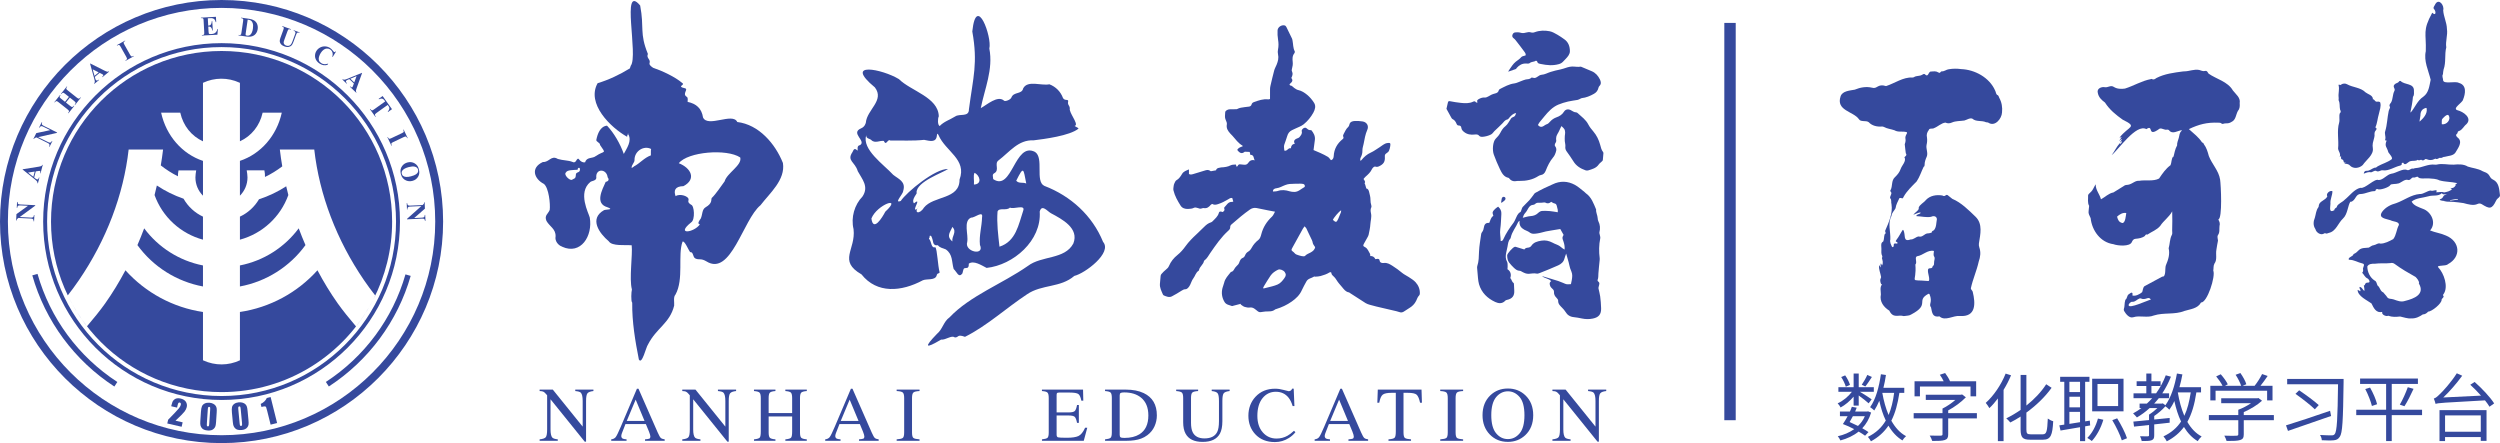 <?xml version="1.0" encoding="UTF-8"?>
<svg id="_层_2" data-name="图层 2" xmlns="http://www.w3.org/2000/svg" width="1128.38mm" height="200mm" viewBox="0 0 3198.55 566.93">
  <defs>
    <style>
      .cls-1 {
        fill: #35499d;
      }
    </style>
  </defs>
  <g id="_层_1-2" data-name="图层 1">
    <g>
      <g>
        <path class="cls-1" d="M283.47,566.93C127.16,566.93,0,439.77,0,283.46S127.16,0,283.47,0s283.46,127.16,283.46,283.46-127.16,283.46-283.46,283.46Zm0-556.83C132.73,10.1,10.1,132.73,10.1,283.46s122.63,273.37,273.37,273.37,273.36-122.63,273.36-273.37S434.2,10.1,283.47,10.1Z"/>
        <path class="cls-1" d="M283.47,511.72c-125.86,0-228.26-102.4-228.26-228.26S157.6,55.2,283.47,55.2s228.25,102.4,228.25,228.27-102.4,228.26-228.25,228.26Zm0-451.47c-123.08,0-223.21,100.14-223.21,223.22s100.13,223.21,223.21,223.21,223.21-100.13,223.21-223.21S406.54,60.25,283.47,60.25Z"/>
        <g>
          <path class="cls-1" d="M233.68,540.31l-1.3,5.7-18.36-4.21,1.09-4.77c7.48-7.64,11.97-12.4,13.49-14.28,1.51-1.87,2.39-3.41,2.66-4.59,.22-.91,.22-1.62,0-2.14s-.64-.86-1.26-1c-.64-.14-1.17,0-1.59,.42s-.8,1.37-1.14,2.85l-.73,3.18-7.47-1.71,.27-1.22c.43-1.87,.86-3.33,1.3-4.36s1.17-1.99,2.16-2.86c.99-.87,2.16-1.44,3.5-1.69,1.33-.26,2.85-.19,4.54,.19,3.31,.75,5.63,2.15,6.96,4.19,1.32,2.03,1.69,4.31,1.12,6.83-.43,1.91-1.38,3.83-2.82,5.74-1.45,1.91-5.3,5.8-11.57,11.65l9.15,2.09Z"/>
          <path class="cls-1" d="M277.21,528.16l-.75,11.42c-.17,2.59-.44,4.46-.8,5.63-.36,1.16-1.02,2.23-1.97,3.2-.97,.97-2.08,1.64-3.36,2.01-1.28,.36-2.7,.5-4.24,.4-2.05-.14-3.73-.48-5.05-1.04s-2.36-1.37-3.09-2.42c-.74-1.05-1.24-2.14-1.5-3.27-.27-1.13-.32-2.9-.17-5.3l.8-11.95c.2-3.14,.63-5.47,1.27-7.01,.64-1.53,1.81-2.71,3.48-3.55,1.68-.84,3.66-1.18,5.96-1.03,1.88,.12,3.53,.56,4.96,1.31,1.44,.75,2.49,1.62,3.17,2.62,.66,.99,1.09,2.08,1.27,3.29,.19,1.2,.19,3.09,.02,5.68Zm-8.35-3.43c.13-1.82,.11-2.97-.04-3.43-.14-.47-.54-.73-1.19-.77-.64-.04-1.07,.18-1.3,.65-.24,.47-.42,1.58-.53,3.35l-1.1,16.7c-.14,1.98-.12,3.19,.05,3.61,.16,.42,.56,.65,1.19,.69s1.06-.17,1.3-.64c.22-.47,.39-1.54,.51-3.21l1.11-16.95Z"/>
          <path class="cls-1" d="M316.8,526l1.08,11.39c.24,2.58,.28,4.48,.11,5.68-.17,1.21-.65,2.37-1.43,3.48-.8,1.11-1.8,1.95-3,2.52-1.21,.57-2.59,.92-4.13,1.07-2.03,.19-3.75,.12-5.15-.23-1.39-.34-2.54-.97-3.43-1.9-.9-.92-1.57-1.91-2.01-2.99-.44-1.07-.78-2.81-1-5.21l-1.13-11.92c-.3-3.13-.25-5.51,.14-7.12,.4-1.61,1.36-2.97,2.88-4.06,1.52-1.09,3.42-1.75,5.71-1.97,1.87-.18,3.58,0,5.12,.51,1.53,.52,2.71,1.21,3.53,2.08,.82,.87,1.41,1.88,1.79,3.04,.37,1.15,.68,3.02,.92,5.62Zm-8.79-2.07c-.17-1.81-.37-2.94-.59-3.38s-.64-.63-1.3-.57c-.64,.06-1.03,.34-1.19,.85-.16,.5-.15,1.64,0,3.39l1.58,16.66c.19,1.98,.4,3.17,.63,3.56,.22,.39,.66,.56,1.29,.5,.64-.06,1.03-.34,1.18-.84,.15-.49,.14-1.58,0-3.25l-1.59-16.91Z"/>
          <path class="cls-1" d="M346.24,507.97l8.29,33.27-8.3,2.07-4.45-17.83c-.64-2.58-1.09-4.11-1.34-4.6-.25-.49-.69-.8-1.31-.93s-1.89,.04-3.81,.53l-.81,.2-.97-3.88c3.8-1.86,6.41-4.4,7.81-7.61l4.9-1.21Z"/>
        </g>
        <path class="cls-1" d="M146.3,494.54c-51.12-33.29-88.41-83.8-104.99-142.23l6.68-1.9c16.12,56.82,52.38,105.93,102.11,138.31l-3.8,5.82Z"/>
        <path class="cls-1" d="M420.71,494.48l-3.8-5.81c49.48-32.25,85.65-81.12,101.85-137.61l6.68,1.91c-16.66,58.09-53.85,108.35-104.73,141.51Z"/>
        <g>
          <path class="cls-1" d="M21.03,273.93l14.8-10.62-9.87-.48c-1.37-.08-2.31,.08-2.82,.45-.68,.51-1.04,1.41-1.08,2.68l-.63-.03,.37-7.57,.63,.03c.08,.98,.2,1.64,.39,1.98,.18,.34,.48,.62,.92,.82,.44,.21,1.2,.34,2.29,.4l19.11,.94-.03,.58-19.88,14.57,14.59,.73c1.32,.06,2.23-.19,2.72-.78,.49-.58,.76-1.25,.8-2.03l.03-.54,.63,.03-.41,8.14-.63-.03c.05-1.27-.17-2.16-.65-2.69-.48-.52-1.33-.81-2.55-.87l-16.2-.8-.64,.46c-.63,.46-1.05,.86-1.26,1.23s-.34,.89-.4,1.59l-.63-.03,.4-8.14Z"/>
          <path class="cls-1" d="M45.75,219.25l-2.05,7.85,1.92,1.51c.64,.49,1.19,.8,1.67,.92,.62,.16,1.14,.03,1.57-.4,.25-.25,.58-.94,.96-2.08l.61,.15-1.93,7.4-.6-.15c.08-.83-.08-1.58-.48-2.23-.41-.66-1.36-1.58-2.85-2.78l-15.67-12.58,.08-.31,20.33-3.25c1.92-.32,3.18-.66,3.75-1.03,.43-.29,.77-.76,1-1.42l.61,.16-2.8,10.75-.61-.16,.11-.44c.23-.86,.26-1.5,.12-1.91-.11-.29-.33-.47-.66-.56-.19-.05-.41-.07-.64-.06-.1,0-.55,.06-1.36,.18l-3.08,.46Zm-1.36,.24l-8.52,1.31,6.77,5.41,1.75-6.73Z"/>
          <path class="cls-1" d="M46.42,170.31l17.81-3.8-8.85-4.4c-1.24-.62-2.16-.85-2.77-.71-.83,.19-1.51,.86-2.06,2.02l-.56-.28,3.38-6.79,.56,.28c-.32,.92-.47,1.58-.44,1.97,.03,.38,.19,.76,.52,1.13,.31,.36,.96,.79,1.92,1.28l17.14,8.51-.25,.52-24.05,5.4,13.08,6.5c1.19,.59,2.12,.71,2.8,.38,.69-.34,1.19-.85,1.53-1.55l.25-.48,.56,.27-3.63,7.3-.56-.28c.55-1.14,.71-2.04,.48-2.71-.24-.67-.9-1.28-1.99-1.82l-14.52-7.22-.76,.17c-.76,.16-1.31,.36-1.65,.61-.34,.25-.67,.69-1.01,1.3l-.56-.28,3.63-7.3Z"/>
          <path class="cls-1" d="M84.34,131.22l5.57,4.42c.92,.73,1.53,1.14,1.85,1.22,.31,.08,.67,.04,1.08-.12s.81-.49,1.21-1l.47-.59,.5,.39-7.46,9.4-.49-.39,.47-.59c.42-.53,.65-1.02,.72-1.48,.06-.33-.02-.67-.22-1.03-.14-.27-.65-.76-1.56-1.47l-11.84-9.4c-.92-.73-1.53-1.14-1.84-1.22s-.66-.05-1.08,.11c-.41,.16-.8,.49-1.21,.99l-.47,.6-.49-.39,7.46-9.41,.49,.39-.47,.59c-.42,.53-.66,1.03-.72,1.49-.06,.32,0,.68,.2,1.05,.13,.26,.65,.75,1.55,1.47l5.1,4.04,5.05-6.35-5.1-4.04c-.92-.73-1.53-1.14-1.85-1.23-.31-.08-.66-.04-1.08,.12-.41,.17-.81,.5-1.22,1.01l-.46,.58-.49-.39,7.46-9.4,.49,.4-.47,.58c-.42,.53-.66,1.03-.72,1.48-.06,.33,0,.68,.2,1.05,.14,.27,.65,.76,1.55,1.47l11.85,9.4c.92,.73,1.53,1.14,1.84,1.22,.31,.08,.66,.05,1.08-.12,.42-.16,.81-.49,1.22-1l.47-.58,.48,.39-7.46,9.4-.49-.4,.47-.58c.42-.54,.66-1.03,.72-1.49,.06-.32,0-.68-.2-1.05-.14-.26-.65-.75-1.55-1.47l-5.58-4.42-5.04,6.35Z"/>
          <path class="cls-1" d="M127.5,93.19l-6.24,5.19,.69,2.34c.23,.78,.5,1.36,.82,1.73,.41,.49,.92,.69,1.51,.59,.35-.05,1.02-.42,1.98-1.13l.41,.48-5.88,4.88-.41-.48c.56-.62,.86-1.31,.92-2.08s-.18-2.08-.7-3.92l-5.39-19.35,.25-.21,18.41,9.21c1.75,.87,2.97,1.31,3.65,1.35,.52,.03,1.07-.16,1.64-.57l.4,.48-8.56,7.1-.4-.48,.36-.29c.69-.58,1.09-1.07,1.21-1.49,.08-.3,0-.58-.21-.84-.14-.15-.3-.3-.48-.42-.08-.07-.48-.29-1.2-.66l-2.77-1.42Zm-1.24-.59l-7.69-3.91,2.35,8.35,5.35-4.44Z"/>
          <path class="cls-1" d="M170.86,71.42l.31,.54-10.47,5.88-.31-.55,.67-.37c.58-.32,.99-.69,1.23-1.09,.18-.28,.24-.64,.19-1.04-.02-.3-.31-.95-.87-1.96l-7.4-13.18c-.58-1.03-.98-1.64-1.24-1.83s-.59-.3-1.03-.31c-.44,0-.94,.15-1.5,.47l-.67,.37-.31-.55,10.48-5.87,.31,.54-.67,.37c-.58,.33-.99,.69-1.23,1.1-.18,.28-.25,.63-.21,1.05,.03,.3,.33,.95,.89,1.95l7.4,13.18c.57,1.03,.98,1.64,1.25,1.83,.25,.19,.6,.3,1.04,.3,.43,0,.93-.14,1.5-.46l.66-.37Z"/>
          <path class="cls-1" d="M265.86,23.4l.51,9.35,.46-.03c1.46-.08,2.49-.59,3.09-1.54,.6-.95,.94-2.32,1.03-4.12l.64-.03,.66,12.01-.64,.03c-.2-1.3-.54-2.36-1.03-3.17-.47-.81-1.02-1.35-1.6-1.6-.59-.25-1.43-.35-2.53-.29l.36,6.46c.07,1.25,.17,2.02,.3,2.3,.13,.27,.34,.49,.64,.66,.31,.16,.79,.22,1.44,.19l1.37-.08c2.14-.12,3.83-.7,5.06-1.77,1.24-1.06,2.08-2.62,2.54-4.69l.63-.03-.64,7.35-19.83,1.09-.03-.63,.76-.04c.66-.03,1.19-.19,1.58-.44,.29-.18,.5-.46,.64-.85,.11-.28,.13-.99,.06-2.14l-.83-15.09c-.05-1.03-.12-1.67-.19-1.91-.14-.39-.36-.69-.67-.88-.45-.29-1.04-.42-1.79-.37l-.76,.04-.04-.63,19.21-1.06,.37,6.79-.64,.03c-.42-1.64-.94-2.81-1.57-3.49-.64-.69-1.5-1.18-2.6-1.46-.64-.17-1.83-.2-3.57-.11l-2.37,.13Z"/>
          <path class="cls-1" d="M305.12,45.29l.09-.63,.75,.11c.66,.1,1.19,.07,1.57-.08s.68-.41,.9-.74c.14-.22,.29-.92,.46-2.09l2.17-14.95c.17-1.17,.21-1.9,.14-2.21-.08-.31-.3-.6-.64-.87-.35-.27-.83-.46-1.47-.55l-.75-.11,.08-.62,10.18,1.47c2.72,.4,4.85,1.08,6.4,2.06,1.89,1.2,3.23,2.8,4.01,4.78,.78,1.99,1,4.13,.67,6.45-.24,1.6-.71,3.03-1.42,4.3-.69,1.28-1.53,2.29-2.47,3.05-.94,.75-1.98,1.33-3.13,1.7-1.14,.37-2.51,.6-4.09,.66-.7,.04-1.79-.05-3.24-.26l-10.18-1.47Zm11.78-20.19l-2.57,17.74c-.14,.94-.18,1.53-.12,1.75,.05,.23,.18,.41,.38,.55,.27,.21,.69,.36,1.27,.44,1.86,.27,3.38-.16,4.55-1.29,1.59-1.53,2.65-4.1,3.18-7.72,.42-2.92,.31-5.32-.36-7.19-.54-1.47-1.34-2.53-2.41-3.19-.75-.46-2.07-.82-3.93-1.08Z"/>
          <path class="cls-1" d="M361.13,33.31l11.14,4.07-.21,.59-.56-.21c-.84-.3-1.44-.42-1.82-.36-.37,.06-.69,.22-.93,.48-.25,.25-.59,1-1.04,2.24l-3.85,10.57c-.7,1.93-1.03,3.26-.97,4,.06,.73,.36,1.42,.87,2.08,.52,.66,1.29,1.17,2.3,1.54,1.17,.42,2.26,.53,3.27,.31,1.02-.23,1.9-.73,2.64-1.51,.75-.77,1.53-2.3,2.37-4.6l3.21-8.79c.36-.97,.5-1.69,.45-2.19-.05-.48-.2-.86-.45-1.13-.39-.42-1.02-.79-1.89-1.11l.22-.58,7.46,2.72-.21,.58-.45-.16c-.6-.22-1.15-.29-1.64-.19s-.92,.36-1.27,.78c-.26,.29-.55,.87-.87,1.75l-2.99,8.2c-.93,2.53-1.76,4.3-2.51,5.31-.75,1-1.94,1.74-3.58,2.21-1.64,.47-3.58,.3-5.82-.52-1.86-.69-3.22-1.46-4.05-2.33-1.14-1.19-1.81-2.41-2-3.69s.05-2.8,.7-4.6l3.85-10.57c.46-1.24,.67-2.03,.64-2.39-.03-.35-.19-.68-.46-.98s-.87-.62-1.79-.94l.22-.59Z"/>
          <path class="cls-1" d="M429.86,66.1l-4.21,6.76-.56-.36c.68-2.02,.73-3.86,.17-5.52-.57-1.65-1.58-2.93-3.03-3.84-1.22-.76-2.56-1.11-4.02-1.04-1.45,.07-2.75,.53-3.93,1.36-1.51,1.08-2.81,2.5-3.92,4.28-1.08,1.75-1.85,3.47-2.3,5.18-.45,1.71-.43,3.22,.05,4.54s1.47,2.45,2.97,3.37c1.23,.77,2.52,1.2,3.88,1.3,1.36,.1,3-.16,4.96-.76l-1.04,1.68c-1.8,.47-3.46,.58-4.96,.36-1.5-.22-3.04-.83-4.63-1.81-2.08-1.3-3.67-2.86-4.76-4.7-1.1-1.84-1.6-3.81-1.5-5.92,.08-2.11,.69-4.05,1.79-5.81,1.16-1.86,2.74-3.33,4.75-4.39s4.13-1.53,6.36-1.43c2.23,.11,4.27,.75,6.13,1.91,1.37,.86,2.64,2.05,3.8,3.59,.67,.9,1.12,1.42,1.36,1.57,.31,.19,.64,.25,1.01,.16s.74-.36,1.11-.8l.56,.35Z"/>
          <path class="cls-1" d="M452.79,106.79l-5.88-5.59-2.24,.95c-.75,.32-1.28,.66-1.62,1.02-.44,.47-.58,.99-.42,1.57,.09,.34,.54,.96,1.35,1.85l-.43,.46-5.54-5.27,.43-.46c.69,.48,1.42,.7,2.19,.66,.77-.04,2.03-.42,3.81-1.16l18.59-7.62,.23,.22-6.97,19.37c-.66,1.84-.96,3.1-.92,3.79,.04,.52,.29,1.03,.76,1.56l-.43,.46-8.06-7.67,.43-.45,.33,.31c.64,.62,1.19,.96,1.62,1.03,.31,.04,.58-.06,.81-.31,.14-.15,.25-.32,.36-.53,.05-.09,.22-.52,.51-1.27l1.08-2.91Zm.45-1.3l2.97-8.09-8.01,3.3,5.04,4.79Z"/>
          <path class="cls-1" d="M501.51,139.67l-5.06,3.62-.36-.5c.97-1.14,1.56-2.06,1.81-2.78s.31-1.51,.17-2.35c-.08-.47-.43-1.14-1.06-2.02l-1-1.39-14.42,10.3c-.96,.68-1.52,1.16-1.68,1.44-.17,.28-.23,.64-.19,1.07,.04,.44,.25,.92,.64,1.45l.44,.63-.51,.36-7-9.79,.52-.36,.44,.62c.39,.54,.8,.92,1.22,1.11,.31,.14,.66,.18,1.07,.09,.3-.06,.91-.42,1.85-1.09l14.43-10.3-.97-1.35c-.91-1.26-1.82-1.98-2.76-2.18-1.31-.26-2.74,0-4.27,.76l-.37-.53,5.07-3.61,11.99,16.79Z"/>
          <path class="cls-1" d="M501.35,186.18l-.57,.26-5.14-10.85,.57-.26,.32,.69c.29,.6,.63,1.03,1.02,1.3,.26,.2,.61,.29,1.03,.27,.3,0,.97-.25,2.01-.75l13.66-6.48c1.06-.5,1.69-.87,1.91-1.11s.34-.57,.38-1.01c.03-.43-.09-.95-.36-1.53l-.33-.69,.57-.26,5.15,10.85-.57,.26-.32-.69c-.29-.6-.63-1.03-1.02-1.3-.26-.2-.62-.3-1.03-.28-.31,0-.97,.25-2.01,.75l-13.66,6.47c-1.06,.5-1.69,.87-1.91,1.12s-.33,.58-.37,1.02c-.03,.44,.08,.95,.36,1.53l.33,.69Z"/>
          <path class="cls-1" d="M535.85,216.52c1.06,3.5,.78,6.65-.84,9.44-1.61,2.79-4.08,4.61-7.37,5.47-2.82,.75-5.52,.57-8.09-.52-3.41-1.44-5.65-4.16-6.68-8.15-1.06-4-.51-7.45,1.63-10.34,1.69-2.28,4.01-3.81,6.95-4.58,3.3-.86,6.34-.47,9.13,1.2,2.79,1.67,4.55,4.16,5.28,7.48Zm-1,.47c-.53-2.03-1.97-3.3-4.33-3.82-1.93-.42-4.49-.2-7.68,.63-3.79,.99-6.41,2.4-7.88,4.2-1.03,1.26-1.32,2.73-.88,4.4,.3,1.13,.81,2,1.56,2.61,.95,.78,2.26,1.23,3.94,1.36,1.67,.14,3.74-.12,6.22-.77,2.94-.77,5.07-1.62,6.38-2.54,1.32-.93,2.17-1.9,2.54-2.91,.38-1,.42-2.06,.14-3.16Z"/>
          <path class="cls-1" d="M543.63,266.96l-13.71,11.99,9.87-.46c1.38-.07,2.3-.31,2.77-.72,.63-.58,.9-1.5,.82-2.78l.63-.03,.35,7.58-.63,.03c-.17-.96-.36-1.61-.57-1.92-.22-.32-.55-.57-1.01-.74s-1.22-.23-2.3-.17l-19.11,.88-.03-.58,18.39-16.4-14.59,.67c-1.32,.07-2.2,.41-2.63,1.03-.44,.63-.64,1.33-.59,2.1l.03,.54-.63,.03-.38-8.14,.63-.03c.08,1.26,.37,2.14,.91,2.61,.53,.47,1.4,.69,2.62,.63l16.2-.75,.59-.52c.58-.52,.97-.97,1.14-1.35s.25-.92,.25-1.62l.63-.03,.37,8.14Z"/>
        </g>
        <g>
          <path class="cls-1" d="M306.95,366.51c33.52-6.21,63.67-25.12,83.86-52.91-3.04-7.08-5.96-14.22-8.64-21.47-18.09,24.32-44.79,41.51-75.22,47.48v26.89Z"/>
          <path class="cls-1" d="M455.5,417.61c-8.13-9.47-17.26-20.76-23.33-29.33-9.44-13.32-18.11-27.59-26.02-42.48-25.76,28.68-60.9,47.67-99.19,53.35v61.83c-14.75,6.92-31.81,7.01-46.63,.23l-.64-.29v-61.76c-38.29-5.68-73.43-24.67-99.19-53.35-7.92,14.89-16.59,29.16-26.02,42.48-6.03,8.52-15.08,19.72-23.18,29.15-9.52-12.22-17.81-25.43-24.59-39.53,5.06-6.47,9.82-12.96,14.24-19.43,35.1-51.38,57.08-109.17,63.63-167.16h44.03l-.08,.75c-.72,6.5-1.78,13.03-2.83,19.56,6.89,5.41,14.21,10.09,21.95,13.93,0-2.77,.08-4.42,.74-7.58h22.62c-.46,2.21-1,6.78-1,9.07,0,9.1,3.7,17.35,9.68,23.33v-44.54c-26.52-8.75-47.13-32.15-53.55-61.66h24.5c3.75,16.91,14.44,29.92,29.05,36.64V105.95c14.75-6.92,31.81-7.01,46.63-.23l.64,.29v74.77c14.6-6.72,25.3-19.72,29.05-36.64h24.5c-6.42,29.52-27.03,52.92-53.55,61.66v44.54c5.98-5.98,9.68-14.23,9.68-23.33,0-2.29-.54-6.86-1.01-9.07h22.63c.73,3.48,.74,5.11,.74,8.46,7.79-3.71,15.17-8.28,22.13-13.56-1.15-6.94-2.25-13.89-3.01-20.8l-.08-.75h44.03c6.55,57.99,28.53,115.78,63.63,167.16,4.47,6.54,9.29,13.11,14.42,19.66-.83,1.73-1.69,3.45-2.57,5.15,15.42-29.91,24.13-63.85,24.13-99.82,0-120.51-97.69-218.2-218.2-218.2S65.27,162.95,65.27,283.46s97.69,218.2,218.2,218.2c84.36,0,157.53-47.88,193.84-117.95-6.23,11.99-13.56,23.32-21.81,33.89Z"/>
          <path class="cls-1" d="M184.46,292.13c-2.68,7.25-5.6,14.39-8.64,21.47,20.18,27.78,50.34,46.7,83.86,52.91v-26.89c-30.43-5.98-57.14-23.16-75.22-47.48Z"/>
          <path class="cls-1" d="M366.17,238.36c-10.88,7.04-22.57,12.61-34.82,16.61-5.68,9.66-14.18,17.43-24.39,22.2v29.47c28.54-7.71,51.84-28.98,61.94-57.1-.96-3.73-1.87-7.45-2.73-11.19Z"/>
          <path class="cls-1" d="M259.68,277.17c-10.47-4.89-19.17-12.93-24.85-22.94-12.04-4.14-23.49-9.8-34.16-16.9-.93,4.08-1.89,8.14-2.94,12.21,10.11,28.12,33.41,49.38,61.94,57.1v-29.47Z"/>
        </g>
      </g>
      <g>
        <g>
          <path class="cls-1" d="M774.01,221.71s.04,.01,.06,.03c0-.02-.05-.02-.06-.03Z"/>
          <path class="cls-1" d="M1001.66,208.47c-9.82-24.69-30.89-49.13-58.4-52.37-5.64-12.64-37.57,7.55-43.79-5.78-1.78-11.66-8.65-17.64-19.72-19.97,.08-2.32,.7-5.38-1.09-6.47-6.51-3.93,3.07-9.84-2.69-11.05-10.92-2.29,1.36-4.18-3.09-6.58-8.66-7.75-26.47-15.94-37.17-19.47-2.13-1.21-5.71-4.24-4.61-6.06,1.5-5.18-4.54-6.07-2.19-11.7-10.98-26.96-4.41-33.17-9.88-61.97-24.94-29.55-1.95,64.83-12.06,77.1-.4,1.1-.78,2.24-1.12,3.37-12.81,7.89-27.44,14.87-41.24,18.91-14.7,26.16,16.46,56.63,37.72,68.6,.51-1.38-.14-2.9,1.41-3.29,5.21,8.5-2.07,18.36-5.65,25.22-4.49-12.86-12.66-27-21.48-36.19-8.76,.9-12.18,10.72-13.64,18.07-.62,2.65,4.98,3.57,4.7,6.6,8.46,12.33,5.79,6.56-5.23,14.19,0-.02,0-.04-.01-.06-4.31,3.71-11.86,.89-13.8,8.09-2.64,.59-5.52-.64-7.94-3.87-1.11-1.79-2.53-.02-3.74,2.13-.74,1.31-2.35,2.55-4.65,1.22-5.33-2.19-11.69-1.67-18.65-3.78-8.51-5.21-11.07,4.52-19,3.89-16.57,7.62-10.9,21.9,1.18,28.03,6.27,4.83,8.48,25.93,7.47,33.36-2.15,5.28-7.12,6.84-4.16,14,3.99,7.21,12.16,10.21,11.67,19.99-1.16,5.37,3.16,11.33,8.49,12.95v.13c23.75,10.82,39.34-13.78,35.24-37.39-1.36-5.6-15.81-31.86,.73-45.48,1.49-1.4,7.55-1.47,7.66-5.27-1.4-12.24,13.15-12.2,14.51-.66,2.18,2.58,1.35,5.08-2.52,5.78-4.64,10.39-13.98,27.66,2.04,32.4,9.54,3.42-1.46,2.71-4.14,3.76-19.6,11.1-5.87,29.81,6.06,39.87,4.01,6.54,21.45,4.4,29.3,5.1,1.38,12.27-3.38,42.88,.27,56.42-.11,.19-.14,.44-.05,.77-.6,1-1.46,14.64,.46,16.27-.32,24.72,3.92,49.52,8.5,72.67,4.1,7.34,9.13-16.01,11.71-19.22,10.85-21.3,27.77-26.87,33.45-49.68,.37-4.36-1.32-10.99,1.67-14.12,11-19.78,2.66-50.62,9.08-67.82,2.61-1.48,7.59,10.73,9.61,13.45,4.72-.43,3.04,6.51,6.98,8.25,4.71,2.09,6.77-.7,13.92,3.59,31.46,19.77,46.79-53.31,69.1-71.75,0,0,.05-.01,.05-.01,11.82-15.53,32.15-32.43,28.74-54.15Zm-277.38,11.94c1.3-3.16,10.19-2.86,14.87-3.26-.46-2.42,2.47-3.47,2.8-1.19,.87,6.13-5.53,2.97-5.23,8.18-.31,4.96-2.14,3.96-5.22,6.02-3.09,.71-10.97-6.94-7.23-9.74Zm87.54-16c-.11-11.08,11.94-18.71,21.26-13.79-.52-.01-.28,7.82-.33,8.15-8.63,3.06-13.97,10.25-21.89,14.27,.09,.03,.15,0,.24,.02l-2.95,1.95c-.44-4.36,3.94-6.74,3.67-10.6Zm-8-33.69c-.05,.26-.05,.49-.11,.76-.17-.43-.41-.79-.61-1.18l.72,.43Zm106.72,82.65c-1.05,2.58,1.12,6.64-7.74,11.79-4.96,2.88-3.78,9.49-6.32,14.62-1.5,1.92-5.11,6.8-.98,7.23-7.48,10.77-31.82,14.01-11.15-2.55,5.21-3.3,4.04-21.63-.2-22.55-2.9-1.91-4.09-3.25-3.27-6.03,1.39-4.72-11.4-8.81-16.48-4.84-2.59-6.96-1.16-12.7,10.03-12.88,17.02-9.03,9.55-23.28-5.95-29.34,11.44-14.64,61.22-18.85,78.57-7.38,2.88,9.79-17.1,20.06-19.94,30.56-4.04,5.37-11.4,16.66-16.58,21.37Z"/>
          <path class="cls-1" d="M774.02,221.71s.04,.01,.04,.01l-.02-.03s-.01,.02-.02,.02Z"/>
        </g>
        <path class="cls-1" d="M1411.25,309.37c-13.73-33.65-41.41-58.71-75.08-71.55-12.22-5.66-.14-35.72-11.96-43.45-26.29-13.54-29.03,51.45-53.52,34.77,.06-2.46-1.63-5.71,1.07-7.29,7.75-3.96-.03-12.29,5.63-16.55,14.3-10.79,25.37-26.73,45.08-25.76,13.43-1.66,46.16-5.79,57.42-14.99-.49-1.69-7.18-3.37-3.98-3.9,3.65-2.86-8.56-16.85-7.18-22.17-.4-4.06-3.07-4.11-2.14-8.52,.8-3.79-4.43-.36-6.61-4.64-2.92-7.94-9.07-14.36-17.38-17.5-10.13,2.26-27.83-5.65-33.51,5.24-1.75,8.05-12.17,3.86-15.15,11.83-1.31,3.08-8.61,5.45-9.5,3.77-8.06-6.93-21.49,5.22-29.61,9.71,4.88-24.62,16.17-49.66,10.94-76.28,3.72-14.31-16.65-71.17-21.79-21.83,7.31,40.75,1.09,58.22-4.31,99.56,.15,10.44-11.95,5.23-17.52,9.15-6.92,4.28-14.8,6.72-19.87,12.3-2.8-1.31-2.68-9.26-1.16-12.5-.77-24.5-35.64-32.24-51.02-47.55-20.82-12.67-71.88-23.45-30.74,10.6,12.71,16.69-10.22,28.46-11.59,45.2-.25,.67-1.16,5.1-5.96,7.13-14.45,6.06,7.06,16.21-1.44,21.51-5.99,1.02-.95,9.24-4.16,6.27-2.58-2.38-3.85-1.34-5.52,2.63-7.65,11.27,3.18,12.27,6.79,24.52,5.46,10.17,14.59,19.49,5.99,32.38-10.11,10.38-15.05,26.7-11.41,41.75h-.02s.01,.02,.02,.03c3.06,26.46-20.26,40.26,10.15,57.8,19.86,25.03,51.1,22.24,78.44,7.57,4.98-2.18,15.09,.33,17.53-5.54,1.04-4.68,2.93-2.28,4.01-4.61-2.37-8.41-3.05-29.59-5.5-32.1-5.58,1.39-4.66-6.44-7.51-10.09-1.95-1.92,1.45-2.5,.08-3.76,.12-2.2,3.12-.34,2.93,1.45,2.23,3.91,.33,10.94,7.75,9.77,2.72,3.53,6.26,3.53,10.14,5.35,9.12,6.37,7.35,15.63,10.04,25.04,4.09,3.74,6.25,11.69,10.97,6.04,.78-1.05,1.12-5.98,2.45-6.76,2.3-1.36,6.24,1.56,5.95-6.07,6.28-4.5,16.16,2.02,22.78,5.44,34.31-3.72,70.53-34.91,67.96-72.15,2.79-9.79,9.61-.49,14.33,2.16,14.17,7.57,36.46,19.13,28.68,38.78-11.05,20.75-40.55,15.25-58.2,28.72-32.74,22.85-73.97,38.06-100.13,65.7-7.74,5.32-8.84,15.24-16.15,21.2-16.82,17.35-15.25,19.48,5.25,7.33,6.12,.64,13.59-6.18,17.63-2.77,5.26,.16,2.58-4.6,12.96-.8,27.96-13.86,53.1-37.12,79.51-54.49,19-12.9,42.61-8.05,60.41-23.46,13.46-3.12,49.09-29.66,36.69-43.62Zm-278.57-38.55c-3.83,7.35-15.5,26.5-17.78,8.72,7.08-17.92,40.45-29.67,17.78-8.72Zm-7.28-10.41l.04-.03s-.02,.02-.04,.03Zm-10.33-111.74s-.03,.47-.03,.5c.01-.16,.01-.33,.03-.5Zm103.44,160.22c-8.63-7-2.16-12.47-.09-18.55,6.53,6.37-1.09,11.8,.09,18.55Zm9.14-79.06c.17,25.71-33.36,20.37-45.62,35.91-5.46,9.05-14.3,7.31-5.65-2.65-.89-.05-3.77,7.2-5.71,4.6-.43-3.03,7.75-14.82-1.35-7.5-3.89-5.33,5.3-13.28,3.34-13.74-.52-13.97,34.5-25.85,40.34-30.24-16.36-.71-53.09,29.61-60.54,40.89-9.38,3.71,3.2-9.06,3.08-12.69,3.91-12.32-6.27-15.43-12.8-20.8-12.1-13.19-40.33-32.33-34.47-50.76-.36,4.66,4.3,4.33,6.41,6.22,4.56,4.93,11.34,.37,16.12,1.24,3.12,7.17,4.79-3.32,8.39-.47,13.72-.26,28.93,.64,43.12-.91,7.12,1.35,15.21,3.96,16.3-5.06,.14-2.14,.76-4.32,2.12-1.07,9.05,21.06,36.66,30.97,26.92,57.01Zm19.14-8.74c6.83,3.14,10.29,14.55-.72,15.04,.56-5.19-1.16-11,.72-15.04Zm9.67,56.92c-.25,11.82-3.97,23.37-2.7,35.32,6.48,14.6-20.25,8.88-16.29-3.69,1.82-9.36-5.43-26.97,5.07-31.26,4.31,.59,15.62-9.62,13.93-.37Zm52.76-8.79c-6.06,18.05-9.31,39.62-30.47,46.4-1.68-15.36-3.63-29.69-2.48-44.99,2.11-5.51,11.51-.54,15.92-5.05,4.4,2.64,19.7-4.44,17.03,3.64Zm-9.04-38.01c9.9-19.84,9.04-15.12,12.84,3.55-4.71-1.96-9.48,.44-12.84-3.55Z"/>
        <path class="cls-1" d="M1564.29,271.32c1.83-1.24,3.01-2.43,2.02-4.57-.18-.39-.1-1.19,.19-1.46,2.91-2.83,4.7-7.26,9.83-6.99,.46,.02,.94-.23,1.56-.4l-1.3-4.56c-2.24-.53-3.79,.81-5.68,1.93-3.87,2.31-7.97,4.42-12.24,5.78-2.09,.67-4.81,1.6-7.27,0-.39-.25-1.7,.3-2.16,.85-2.4,2.88-4.97,5.07-9.14,4.32-1.08-.19-2.3,.44-3.46,.69-1.42,.31-2.62-.2-3.97-.7-1.56-.58-3.76-1.07-5.03-.39-2.42,1.31-4.94,1.31-7.41,1.49-3.84,.28-7.67-.94-9.71-4.17-3.86-6.11-7.5-12.45-9.17-19.6-.41-1.76,.04-3.76,.25-5.63,.13-1.11,.42-2.25,.91-3.25,.71-1.44,1.35-3.31,2.59-4.01,3.42-1.95,5.4-4.99,7.28-8.17,1.92-3.25,5.15-4.13,8.78-5.74v5.92c2.28,1.21,4.35,.36,6.41-.25,5-1.5,9.98-3.05,14.97-4.55,2.6-.78,4.47-.4,6.61,1.23,2.16-.39,4.25-.77,6.64-1.2,.42-2.24,2.35-3.01,4.63-3.32,.63-.09,1.24-.38,1.87-.4,4.32-.18,8.48-.68,12.46-2.76,1.79-.93,4.2-.66,6.42-.95l.96,2.82c.41-.21,.88-.29,1.03-.55,1.83-3.07,1.97-2.56,5.29-2.31,2.85,.21,6.33,1.51,8.7-2.23,1.67-2.62,4.49-4.16,8.19-3.03-1.72-2.67-.65-7.18-5.65-7.06-.29-1.39-.55-2.58-.79-3.72-2.14-.1-4.06-.19-6.3-.3-3.46,2.89-6.15,2.38-9.64-2.25,1.4-2.84,4.22-3.72,6.93-4.6-.07-.45-.03-.82-.16-.89-5.41-3.01-8.83-8.05-12.82-12.51-.93-1.04-1.97-1.98-2.9-3.02-2.97-3.3-5.3-6.71-4.37-11.66,.34-1.79-.63-4-1.48-5.79-1.52-3.19-.71-6.48-.62-9.67,.06-2.14,3.32-3.87,5.89-3.87,2.89,0,5.79,.01,8.68-.11,.71-.03,1.39-.6,2.1-.86,1.08-.38,2.15-.85,3.27-1.03,3.38-.54,6.76-1.08,10.16-1.39,1.94-.18,3.16-1.06,3.65-2.81,.47-1.69,1.55-2.49,3.11-3.04,5.91-2.11,11.78-4.28,18.25-3.45,.69,.09,1.44-.31,2.23-.49,0-4.41-.05-8.7,.03-12.98,.02-1.39,.27-2.8,.59-4.16,1.52-6.47,2.99-12.95,4.73-19.36,.69-2.55,2.08-4.91,3.1-7.38,1.78-4.33,2.88-8.72,1.78-13.49-.42-1.8-.42-3.84-.04-5.65,.91-4.34,.83-8.56,.1-12.94-.64-3.87-.83-7.89-.63-11.82,.22-4.23,5.16-7.44,9.25-6.31,.82,.23,1.63,1.19,2.04,2.02,2.47,4.89,4.85,9.84,7.2,14.79,.37,.78,.48,1.7,.66,2.57,.92,4.58,.54,9.41,2.83,13.74,.31,.59,0,1.88-.48,2.46-2.72,3.3-2.54,7.32-2.13,10.98,.36,3.19-.14,6.01-.95,8.92-.34,1.23-.51,2.2,.15,3.56,1.3,2.69,.44,5.43-.94,8.07,2.18,3.04,1.74,4.72-2.36,8.08,.22,.5,.46,1.52,.73,1.52,2.44,.08,3.61,2.08,5.32,3.25,1.57,1.07,3.25,2.28,5.05,2.67,4.42,.96,8.14,3.38,11.42,6.07,3.49,2.86,6.53,6.52,8.95,10.34,2.56,4.03,1.2,8.57-.92,12.47-3.13,5.76-7.37,10.84-12.39,14.95-3.08,2.52-7.2,3.77-10.86,5.57-1.38,.68-2.79,1.28-4.16,1.96-3.17,1.57-5.07,4.05-6.04,7.5-1.04,3.68-2.51,7.22-3.72,10.85-.31,.93-.45,1.96-.44,2.94,.02,1.52,.25,3.03,.41,4.78,3.61,1.44,4.83-3.96,8.41-2.88,.29-3.19,1.69-5.41,5.09-5.76-1.88-2.98-.99-5.26,2.54-6.71,1.39-.57,2.73-.89,3.79-2.31,1.61-2.14,3.27-3.85,2.49-6.99-.48-1.94,1.83-4.23,3.9-4.57,.65-.11,1.55,.14,2.06,.56,3,2.47,2.97,2.5,6.33,2.6,2.88,3.5,5.06,7.35,4.55,12.14-.46,4.29-1.12,8.55-1.75,13.31,2.88,1.23,5.93,2.43,8.9,3.82,3.22,1.51,6.48,3.02,9.49,4.89,1.5,.93,2.5,2.68,3.87,4.23,2.56-.51,3.43-2.91,3.56-5.32,.47-9,4.52-16.01,11.39-21.58,1.01-.82,1.52-1.67,.89-2.96-.78-1.59-.01-2.84,.75-4.26,1.56-2.92,2.85-5.96,5.39-8.26,.72-.65,1.32-1.69,1.49-2.64,.72-4.07,3.84-4.98,7.1-5.14,3.29-.17,6.65,.09,9.91,.59,5.49,.83,8.29,5.75,6.06,10.7-2.6,5.79-3.54,11.96-4.74,18.08-.54,2.75-1.61,5.51-1.52,8.23,.11,3.51-.76,6.5-2.34,9.5-.49,.94-.34,2.22-.52,3.64,.49-.16,1.19-.16,1.46-.51,3.33-4.13,7.27-7.66,12.07-9.77,4.13-1.82,7.53-4.59,11.3-6.84,3.16-1.89,5.78-4.78,9.75-5.37,3.71-.55,4.48-.1,3.92,3.65-.32,2.13-.78,4.32-1.67,6.26-.58,1.26-1.92,2.31-3.14,3.1-1.64,1.06-2.32,1.99-2.15,4.26,.51,6.64-1.6,9.78-7.76,12.64-1.05,.49-2.53,.73-3.57,.38-1.51-.51-2.48-.08-3.43,.86-.63,.63-1.33,1.29-1.67,2.08-1.82,4.12-5.08,6.99-8.34,9.88-.93,.83-1.67,1.88-2.51,2.84,.88,1.8,2.87,3.1,1.46,5.33-.2,.31,.44,1.11,.63,1.71,.47,1.55,.91,3.11,1.51,5.18,2.28,.25,3.12,2.41,3.63,4.71,.69,3.11,1.73,6.27,1.65,9.39-.07,2.72,.4,5.16,1.14,7.67,.2,.69,.27,1.62-.03,2.22-1.31,2.59-.98,5.18-.39,7.85,1.04,4.74-.61,9.37-.86,14.06-.23,4.42-1.32,8.81-2.18,13.19-.24,1.22-.94,2.37-1.55,3.49-1.52,2.78-3.2,5.48-4.64,8.3-1.15,2.28-.9,2.9,1.45,4.06,3.55,1.74,4.5,5.43,6.39,8.4,.49,.76,.3,1.96,.43,3.05,2.88-.23,5.18,1.09,6.58,4.01,.9-.16,1.62-.35,2.34-.39,1.38-.09,2.75,.26,2.94,1.8,.43,3.48,3.5,3.74,5.49,3.47,4.42-.59,7.71,1.56,10.96,3.57,4.4,2.73,8.57,5.87,12.57,9.17,2.59,2.14,5.62,3.42,8.33,5.24,3.05,2.05,6.35,3.98,8.77,6.65,3.66,4.05,5.75,9.05,5.43,14.72-.04,.72-.31,1.62-.8,2.1-2.02,1.94-2.74,4.52-3.89,6.94-1.96,4.1-5.16,7.18-9.11,9.49-2.09,1.22-4.14,2.52-6.1,3.94-2.03,1.48-4.01,1.87-6.46,.94-2.35-.88-4.86-1.35-7.32-1.93-7.26-1.71-14.53-3.37-21.79-5.09-2.84-.67-5.67-1.39-8.47-2.24-1.82-.55-3.72-1.12-5.32-2.12-6.59-4.12-13.08-8.4-19.61-12.62-.64-.41-1.25-1.07-1.95-1.18-4.08-.66-6.2-3.83-8.57-6.63-2.54-3-5.27-5.93-7.27-9.28-1.47-2.47-3.32-4.32-5.37-6.19-.81-.74-.94-2.21-1.48-3.62-.53,.03-1.42-.19-1.95,.15-3.55,2.3-7.54,3.53-11.53,4.68-2.15,.62-4.48,.62-6.74,.84-.49,.05-1.18-.4-1.49-.19-3.27,2.2-7.87,2.33-9.96,6.39-1.87,3.63-4.05,7.12-5.67,10.85-2.75,6.38-7.56,10.9-13.01,14.75-6.07,4.28-12.77,7.44-19.9,9.61-.49,.15-1.05,.25-1.42,.56-3.64,3.07-8.05,2.3-12.28,2.57-2.02,.13-4.02,.59-6.04,.82-1.49,.17-2.55-.15-3.99-1.22-2.89-2.16-5.51-5.32-9.99-4.7-2.2,.31-4.64-.15-6.79-.84-1.79-.58-3.3-2.01-4.93-3.07l.15-.84c-3.17,.83-6.35,1.66-9.52,2.48-.62,.16-1.35,.57-1.84,.38-3.36-1.32-7.27-1.59-9.44-5.17-3.37-5.55-4.2-11.48-2.68-17.72,.57-2.35,1.66-4.58,2.18-6.94,1.2-5.4,4.99-9.11,8.19-13.23,.16-.2,.3-.56,.48-.58,3.22-.4,3.88-3.27,5.38-5.39,1.07-1.52,2.62-2.68,3.84-4.11,.62-.72,1.09-1.63,1.41-2.53,.96-2.7,1.99-5.18,5.09-6.26,.98-.34,1.88-1.64,2.29-2.7,.82-2.13,2.04-3.8,3.99-4.92,2.05-1.18,3.39-2.87,4.53-4.97,2.15-3.94,5.03-7.34,8.65-10.1,.96-.73,1.72-1.86,2.25-2.96,.66-1.37,1.08-2.87,1.46-4.36,2.28-8.91,7-16.27,13.72-22.53,1.66-1.55,2.48-4,3.82-6.25-3.29-.63-6.12-1.14-8.93-1.7-4.88-.98-9.74-2.03-14.62-2.97-3.05-.59-5.98,.13-8.43,1.84-4.08,2.83-8.01,5.91-11.87,9.04-3.96,3.22-7.71,6.71-11.67,9.93-1.23,1-1.85,2.08-1.8,3.57,.07,1.84-.81,3.12-2.12,4.3-9.32,8.37-16.34,18.62-23.39,28.82-2.32,3.36-4.1,7.08-7.51,9.57-.2,.15-.48,.34-.52,.55-.72,4.65-5.41,7.11-6.37,11.61-.08,.36-.23,.85-.5,1.01-3.74,2.25-4.36,6.69-6.85,9.84-1.83,2.33-2.61,5.46-4.01,8.16-.76,1.46-1.67,2.92-2.82,4.08-.81,.82-2.13,1.59-3.21,1.58-1.97-.02-3.36,.87-4.9,1.82-4.12,2.55-8.22,5.19-12.55,7.33-3.43,1.7-6.89,.15-10.15-1.21-.53-.22-1.04-.82-1.27-1.36-1.83-4.34-4.18-8.55-3.78-13.5,.26-3.31,.53-6.63,.89-9.94,.1-.86,.37-1.87,.93-2.48,1.85-2.03,3.7-4.14,5.88-5.78,1.72-1.29,3.06-2.74,3.86-4.62,2.4-5.68,6.15-10.32,10.89-14.11,4.05-3.23,7.36-7.12,10.32-11.24,4.07-5.66,8.92-10.52,13.99-15.22,3.38-3.13,6.7-6.32,9.94-9.59,2.51-2.54,5.19-4.7,8.7-5.73,.8-.24,1.56-.89,2.16-1.51,3.07-3.23,6.7-6.01,7.88-10.72,.46-1.84,2.05-2,4.81-.93Zm104.76,18.23c-1.01,1.45-1.65,2.23-2.14,3.1-4.4,7.91-8.78,15.82-13.13,23.75-2.04,3.71-1.99,3.71,1.51,6.39,.68,.53,1.15,1.33,1.82,1.88,.56,.46,1.23,.86,1.92,1.1,2.01,.69,4.03,1.46,6.11,1.85,1.48,.28,3.76,.63,4.47-.15,1.99-2.2,4.6-3.03,7.02-4.32,3.02-1.61,5.47-3.68,5.99-6.95-1.2-1.97-2.68-3.49-3.02-5.24-.28-1.44-.56-2.68-1.24-4.02-2.46-4.85-4.63-9.85-7.01-14.76-.4-.83-1.24-1.45-2.3-2.64Zm-52.98,78.77l.52,.79c3.69-.92,7.39-1.77,11.05-2.77,2.32-.64,4.65-1.34,6.85-2.3,3.75-1.64,6.27-4.72,8.63-7.95,2.34-3.21,2.53-5.16,.6-8.01-1.56-2.29-6.07-4.19-8.5-3.04-3.78,1.79-7.29,4.19-9.7,7.69-2.96,4.3-5.58,8.82-8.33,13.26-.45,.73-.76,1.55-1.13,2.33Zm12.53-123.26c2.15-.23,4.24-.08,6.06-.7,5.22-1.79,10.24-1.21,15.35,.4,1.89,.6,3.98,.78,5.98,.79,5.1,.03,8.49-3.81,12.61-5.98,1.64-.86,.89-3.62-1.09-4.16-1.33-.36-2.78-.42-4.18-.4-4.47,.05-8.94,.09-13.4,.38-1.84,.12-3.68,.72-5.44,1.33-3.78,1.3-7.1,3.65-11.31,4.12-1.54,.17-4.73,.79-4.57,4.23Zm87.3,24.03c-2.81,1.45-9.67,9.58-10.56,12.28,3.79,3.48,4.69,3.34,6.76-1.22,1.25-2.77,2.39-5.61,3.48-8.45,.28-.73,.21-1.59,.32-2.61Z"/>
        <g>
          <path class="cls-1" d="M1850.62,139.24c.55-2.4,1.19-5.3,1.88-8.19,.31-1.32,.96-1.88,2.53-1.59,4.61,.86,9.23,1.7,13.89,2.16,5.4,.53,10.84,.93,16-1.61,1.15-.57,2.52-.64,3.42,.86,.22,.37,1.11,.33,1.92,.53-.13-1.22-.59-2.32-.23-3,.43-.82,1.48-1.42,2.38-1.88,2.21-1.14,4.45-1.97,7.1-1.74,1.42,.12,3.12-.46,4.37-1.24,2.78-1.75,5.61-3.19,8.85-3.93,2.11-.49,4.24-1.36,4.82-4.02,.14-.66,.84-1.4,1.47-1.71,5.93-2.92,11.63-6.31,18.43-7.16,2.89-.36,5.64-1.87,8.45-2.87,2.08-.74,4.1-1.72,6.23-2.18,2.37-.51,4.96-.04,6.89-2.14,.37-.4,1.57-.36,2.21-.1,2.43,.96,4.2-.14,6.1-1.45,1.46-1.01,3.15-2.18,4.8-2.29,4.29-.27,7.85-2.5,11.78-3.69,4.08-1.24,8.22-2.35,12.41-3.13,1.39-.26,2.62-.61,3.95-1.06,3.54-1.21,7.22-2.53,10.9-2.69,3.66-.16,7.38,.86,11.12,.15,.34-.07,.76,.16,1.12,.31,4.44,1.85,8.89,3.67,13.3,5.59,4.79,2.08,8.02,5.88,10.24,10.39,1.37,2.78,2.07,5.96-.79,8.65-.59,.56-.9,1.53-1.1,2.36-.83,3.35-2.7,5.75-5.74,7.45-4.9,2.75-9.95,4.9-15.59,5.5-.73,.08-1.41,.64-2.12,.95-1.07,.47-2.11,1.12-3.24,1.33-4.06,.76-8.21,1.13-12.22,2.11-4.24,1.03-8.49,2.26-12.5,3.97-7.39,3.15-12.73,8.93-17.73,15.02-2.07,2.52-4.22,4.97-6.22,7.55-.85,1.09-1.41,2.41-2.05,3.53,2.34,2.65,4.86,2.92,7.56,1.1,1.06-.72,2.11-1.62,3.29-1.96,2.28-.65,3.52-2.16,5.05-3.87,1.98-2.22,4.81-4.08,7.64-5.08,4.13-1.46,7.44-3.46,9.79-7.25,1.89-3.06,5.27-3.78,8.55-2.1,2.28,1.17,4.27,2.89,7.05,2.93,.7,0,1.51,.55,2.06,1.06,4.86,4.49,10.37,8.3,13.52,14.49,1.64,3.21,4.02,6.1,6.38,8.86,4.25,4.98,7,10.75,8.71,16.92,.93,3.35,1.56,6.66,3.78,9.45,.3,.37,.45,.99,.42,1.48-.19,2.96-.39,5.92-.76,8.85-.08,.65-.84,1.25-1.38,1.79-1.28,1.28-2.87,2.33-3.88,3.8-3.27,4.77-8.47,5.97-13.45,7.55-1.05,.33-2.41,.25-3.46-.12-6.41-2.26-11.96-5.63-15.61-11.71-2.54-4.22-5.49-8.21-8.35-12.23-1.42-1.99-2.17-3.89-1.82-6.5,.3-2.24-.58-4.61-.72-6.93-.14-2.18-.06-4.37,.03-6.56,.06-1.53,.57-3.08,.42-4.58-.42-4.1-.52-4.09-4.7-8.09-.92,1.89-1.96,3.66-2.69,5.56-1.24,3.22-3.92,5.82-4.07,9.5-.03,.74-.26,1.54-.08,2.22,.48,1.81-.04,3.2-1.07,4.73-.6,.9-.92,2.83-.38,3.5,3.19,3.95,1.22,7.62-.28,11.32-.48,1.19-1.3,2.27-2.14,3.27-4.24,5.06-7.03,10.92-9.44,17-1.18,2.96-3.01,5.12-6.41,5.62-1,.15-2.02,.62-2.88,1.17-7.47,4.86-15.78,6.4-24.52,6.31-.91,0-1.86-.13-2.74,.06-4.03,.84-7.52,.19-10.13-3.3-.23-.3-.58-.64-.92-.71-6.23-1.24-8.66-6.41-11.05-11.25-2.93-5.93-5.35-12.13-7.71-18.32-2.24-5.87-1.33-16.93,2.4-20.55,2.37-2.29,4.37-4.68,5.85-7.45,1.73-3.24,3.38-6.11,6.53-8.54,3.1-2.38,4.83-6.53,7.22-9.86,.42-.59,1.08-1.11,1.74-1.39,3.39-1.45,3.4-1.42,4.74-5.63-3.78,.69-6.17,3.09-8.44,5.71-.84,.97-1.71,2.4-2.77,2.61-3.13,.64-4.51,3.08-6.44,5.11-3.22,3.39-6.75,6.47-10.1,9.73-.91,.89-1.74,1.88-2.5,2.9-1.93,2.6-12.68,5.48-15.59,4.11-.46-.22-.97-.47-1.27-.86-1.57-2.05-3.61-1.99-5.92-1.73-4.91,.56-9.57-.05-13.65-3.34-1.72-1.39-3.11-2.95-3.36-5.05-.25-2.12-1.26-3.16-3.21-3.13-1.83,.02-2.49-1.06-3.08-2.46-1.02-2.45-2.38-4.53-4.96-5.77-1.01-.49-1.65-1.92-2.28-3.02-1.85-3.25-3.6-6.55-5.55-10.1Z"/>
          <path class="cls-1" d="M1944.23,282.45c-1.1,.93-1.67,1.18-1.85,1.6-2.82,6.72-7.89,12.36-9.43,19.69-.13,.63-.35,1.34-.76,1.79-2.57,2.79-2.77,6.35-3.41,9.8-.5,2.68-1.17,5.32-1.73,7.99-.84,4.02-.98,7.89,1.14,11.72,.8,1.45,.63,3.48,.71,5.26,.07,1.41-.15,2.83-.23,4.13,3.93,2.49,5.25,6.72,3.61,11.33,1.87,1.7,1.82,4.74,4.21,6.27,.46,.29,.48,1.42,.53,2.17,.16,2.47,.17,4.95,.35,7.42,.47,6.78-2.54,10.69-9.32,12.07-.73,.15-1.61,.4-2.08,.92-3.85,4.28-8.62,3.76-12.97,1.74-9.96-4.63-17.48-11.82-20.71-22.69-.73-2.48-1.01-5.11-1.3-7.7-.46-4.13-.77-8.27-1.08-12.41-.08-1.03-.19-2.15,.13-3.09,2.07-6.08,2.01-12.33,2.26-18.66,.3-7.38,1.72-14.72,2.71-22.07,.12-.88,.44-1.87,1-2.52,1.71-1.99,2.21-4.32,2.64-6.81,.68-3.97,2.92-5.58,6.67-5.18,1.63-3.18,1.95-7.12,5.31-9-.36-1.73-1.25-3.44-.85-4.75,.48-1.6,1.94-2.98,3.19-4.24,1.08-1.08,2.45-1.87,3.78-2.84,2.93,2.57,4.38,5.58,4.13,9.35-.43,6.5-.47,13.06-1.41,19.49-.76,5.18,.57,10.04,.54,15.2,2.16,.12,2.9-1.23,3.45-2.45,3.44-7.66,8.08-14.56,13.14-21.21,.92-1.21,1.46-2.71,2.16-4.08,1.73-3.44,2.65-7.4,6.5-9.44,.6-.32,.78-1.48,1.12-2.27,.61-1.41,.89-3.11,1.86-4.2,2.67-3,5.71-5.65,8.42-8.61,1.9-2.08,3.49-4.45,5.24-6.68,.72-.92,1.32-2.09,2.26-2.63,3.71-2.11,7.5-4.1,11.33-5.98,3.62-1.77,7.37-3.27,11-5.04,9.65-4.71,19.29-4.3,28.52,.69,4.41,2.39,8.16,6,12.2,9.08,.62,.47,1.09,1.15,1.72,1.59,7.29,5.11,9.93,13.15,13.19,20.81-.38,3.9,1.81,7.35,2,11.16,.06,1.27,.27,2.65,.83,3.77,2.35,4.65,2.64,9.42,1.34,14.4-.2,.76,.25,1.7,.4,2.55,.27,1.65,1.04,3.41,.73,4.94-1.75,8.53-1.82,17.07-.71,25.66,.08,.64,.04,1.31-.02,1.96-.56,5.81-1.24,11.61-1.65,17.43-.2,2.81,.14,5.64-1.05,8.35-.19,.43,.11,1.46,.51,1.71,2.91,1.87,1.45,4.29,.98,6.6-.16,.8-.5,1.66-.35,2.42,.67,3.43,1.75,6.8,2.19,10.25,.64,5.04,1.07,10.13,1.2,15.2,.2,7.74-2.97,11.58-10.54,13.16-4.77,1-9.55,.89-14.34-.13-3.31-.71-6.65-1.36-10.01-1.67-4.83-.45-8.36-2.75-10.76-6.84-1.12-1.9-2.55-3.41-4.09-5-2.4-2.49-5.43-4.93-5.23-9.2,.06-1.19-1.06-2.68-2.04-3.63-2.17-2.14-3.54-4.47-3.31-7.6,.12-1.7-.77-2.89-2.02-4.01-1.14-1.02-2.33-2.26-2.83-3.64-.74-2.02-1.41-4.33,1.26-6.15-3.32-3.71-8.38-3.35-11.71-6.46,3.84,1.15,7.67,2.3,11.51,3.46,3.1,.94,6.22,1.82,9.3,2.84,2.1,.7,4.16,1.53,6.18,2.43,4.41,1.97,4.4,2,10,1.57,.8-3.45,1.59-6.93,1.67-10.74,.07-3.65-1.66-6.43-2.7-9.58-.81-2.46-1.19-5.06-1.87-7.57-.96-3.56-2.03-7.09-3.21-11.2-.92,2.67-1.72,4.55-2.22,6.5-1.11,4.36-4.37,6.91-8.01,8.58-7.69,3.53-15.61,6.58-23.47,9.74-1.3,.52-2.89,1.08-4.16,.79-3.4-.79-6.67,.1-9.99,.27-3.01,.16-5.57-1.04-8.13-2.36-1.14-.59-2.33-1.5-3.51-1.52-3.22-.05-5.37-1.95-7.45-3.89-2.16-2.02-4.16-4.25-5.98-6.59-2.08-2.67-2.49-6.01-2.55-9.25-.04-2.32,7.29-10.31,9.53-10.85,.38-.09,.81-.23,1.15-.12,3.66,1.09,7.3,2.23,11.31,3.46,.9-1.58,2.59-2.24,4.82-2.38,1.38-.08,3.21-.98,3.94-2.1,3.12-4.81,7.88-5.93,13.02-6.81,5.16-.88,9.79,.23,14.29,2.57,1.62,.84,3.27,1.66,4.98,2.27,3.14,1.12,5.68,3.11,8.16,5.23,.57,.48,1.29,.78,2.29,1.36,.37-3.97-.46-7.52-1.61-10.82-1.45-4.17-1.76-4.25,.32-8.02-1.3-2.28-2.64-4.63-4.26-7.49-3.47,.56-7.15,1.15-10.82,1.76-2.55,.42-5.11,.79-7.64,1.35-3.54,.78-7,1.98-10.57,2.48-3.48,.49-7.07,1.31-10.38-1.34-1.88-1.5-4.44-2.13-6.59-3.34-4.15-2.32-6.86-5.57-6.01-11.45Zm48.81-10.87c0-1.22,.14-2.22-.03-3.18-.3-1.66-.82-3.28-1.21-4.92-.42-1.79-1.21-2.98-3.29-3.31-1.3-.21-2.47-1.21-3.89-1.96-2.23,2.02-4.77,2.64-7.6,.98-.41-.24-1.02-.19-1.53-.16-2.15,.14-4.32,.59-6.43,.4-2.09-.18-3.7,.15-5.18,1.69-.56,.59-1.63,.9-2.49,.96-2.95,.23-4.64,2.04-6.05,4.37-1.21,2-2.22,4.21-3.81,5.85-1.9,1.95-2.59,4.22-3.32,6.33,3.42-.77,6.66-1.94,9.96-2.13,3.69-.22,6.89-1.33,9.44-3.75,1.72-1.63,3.46-2.85,5.74-2.92,3.22-.1,6.47-.04,9.69,.25,3.21,.28,6.38,.93,10.03,1.49Z"/>
          <path class="cls-1" d="M1929.69,91.29c1.77-2.63,3.33-5.14,5.11-7.49,1.33-1.75,2.78-3.51,4.51-4.85,2.45-1.9,5.08-3.47,7.13-5.97,.94-1.15,3.16-1.25,5.36-2.03,.8-1.57-.47-3.37-1.5-4.8-3.62-5.05-7.48-9.91-11.29-14.82-.62-.8-1.34-1.55-2.15-2.15-1.34-1.01-2.32-2.15-1.98-3.94,.38-1.97,1.63-3.54,3.52-3.77,2.27-.28,4.75-.28,6.91,.36,2.4,.71,4.43,.6,6.79-.08,2.05-.6,4.55-.98,6.48-.34,2.01,.67,3.55,.31,5.22-.3,6.2-2.27,12.63-2.34,18.92-1.13,3.46,.67,6.73,2.68,9.89,4.44,3.06,1.7,5.89,3.8,8.77,5.8,5.31,3.69,7.15,9.24,7.17,15.26,.01,3.9-2.65,6.97-5.29,9.76-1.16,1.22-2.36,2.41-3.5,3.65-1.53,1.67-3.31,2.6-5.59,3.22-7.56,2.07-15.01,1.39-22.46-.18-1.98-.42-4.56-.49-5.07-3.46-.06-.36-1.5-.96-1.79-.74-2.3,1.67-5.43,.95-7.7,2.98-.94,.84-2.99,.68-4.52,.59-5.11-.31-8.92,2.05-12.18,5.64-.34,.38-.45,1.13-.84,1.27-3.18,1.18-6.39,2.27-9.6,3.37-.06,.02-.19-.15-.34-.28Z"/>
          <path class="cls-1" d="M1920.53,259.07c.26-1.63,.43-3.27,.79-4.87,.3-1.34,1.13-2.42,2.62-2.39,.65,.01,1.58,.44,1.88,.97,.83,1.44,.17,2.79-.93,3.8-1.12,1.02-2.41,1.86-3.63,2.77l-.74-.28Z"/>
        </g>
        <g>
          <path class="cls-1" d="M690.39,562.12c4.09-.42,6.72-1.34,7.88-2.78,1.16-1.43,1.74-4.76,1.74-9.97v-43.6l-1.35-1.59c-1.45-1.71-2.68-2.76-3.7-3.16-1.01-.4-2.54-.64-4.57-.7v-1.84h16.89l38.2,47.35v-32.89c0-5.41-.81-8.93-2.42-10.56-1.06-1.06-3.42-1.74-7.06-2.06v-1.84h23.24v1.84c-3.77,.39-6.28,1.3-7.54,2.75-1.26,1.45-1.88,4.77-1.88,9.95v52.09h-1.69l-43.78-54.27v38.53c0,5.41,.79,8.93,2.37,10.57,1.03,1.06,3.33,1.79,6.91,2.17v1.84h-23.24v-1.84Z"/>
          <path class="cls-1" d="M782,563.95v-1.84c2.54-.29,4.45-1.24,5.73-2.87,1.27-1.63,3.45-6.08,6.54-13.36l20.62-48.57h1.97l24.66,56.11c1.64,3.72,2.96,6.01,3.94,6.9,.98,.88,2.63,1.48,4.95,1.8v1.84h-25.17v-1.84c2.89-.26,4.76-.57,5.59-.94,.84-.37,1.26-1.27,1.26-2.72,0-.48-.16-1.33-.48-2.55-.32-1.22-.77-2.5-1.35-3.85l-3.96-9.52h-26.08c-2.57,6.47-4.11,10.43-4.6,11.85-.5,1.43-.75,2.56-.75,3.39,0,1.67,.68,2.82,2.03,3.46,.84,.38,2.41,.67,4.73,.87v1.84h-19.61Zm42.62-25.42l-11.34-27.25-11.39,27.25h22.74Z"/>
          <path class="cls-1" d="M872.92,562.12c4.09-.42,6.72-1.34,7.88-2.78,1.16-1.43,1.74-4.76,1.74-9.97v-43.6l-1.35-1.59c-1.45-1.71-2.68-2.76-3.7-3.16-1.01-.4-2.54-.64-4.57-.7v-1.84h16.89l38.2,47.35v-32.89c0-5.41-.81-8.93-2.42-10.56-1.06-1.06-3.42-1.74-7.06-2.06v-1.84h23.24v1.84c-3.77,.39-6.28,1.3-7.54,2.75-1.26,1.45-1.88,4.77-1.88,9.95v52.09h-1.69l-43.78-54.27v38.53c0,5.41,.79,8.93,2.37,10.57,1.03,1.06,3.33,1.79,6.91,2.17v1.84h-23.24v-1.84Z"/>
          <path class="cls-1" d="M964.66,562.12c3.87-.42,6.28-1.13,7.25-2.14,.97-1.01,1.45-3.65,1.45-7.91v-42.86c0-3.54-.54-5.85-1.62-6.91-1.08-1.06-3.44-1.72-7.08-1.98v-1.84h27.45v1.84c-3.62,.26-5.98,.92-7.06,1.98-1.09,1.06-1.63,3.37-1.63,6.91v19.28h30.06v-19.28c0-3.54-.53-5.85-1.59-6.91-1.06-1.06-3.43-1.72-7.1-1.98v-1.84h27.45v1.84c-3.64,.26-6,.92-7.08,1.98-1.08,1.06-1.62,3.37-1.62,6.91v44.02c0,3.59,.54,5.89,1.62,6.9,1.08,1.01,3.44,1.67,7.08,2v1.84h-27.45v-1.84c3.9-.38,6.32-1.09,7.27-2.12,.95-1.03,1.43-3.67,1.43-7.94v-19.23h-30.06v20.39c0,3.59,.54,5.9,1.63,6.92,1.09,1.03,3.44,1.68,7.06,1.97v1.84h-27.45v-1.84Z"/>
          <path class="cls-1" d="M1055.79,563.95v-1.84c2.54-.29,4.45-1.24,5.73-2.87,1.27-1.63,3.45-6.08,6.54-13.36l20.62-48.57h1.97l24.66,56.11c1.64,3.72,2.96,6.01,3.94,6.9,.98,.88,2.63,1.48,4.95,1.8v1.84h-25.17v-1.84c2.89-.26,4.76-.57,5.59-.94,.84-.37,1.26-1.27,1.26-2.72,0-.48-.16-1.33-.48-2.55-.32-1.22-.77-2.5-1.35-3.85l-3.96-9.52h-26.08c-2.57,6.47-4.11,10.43-4.6,11.85-.5,1.43-.75,2.56-.75,3.39,0,1.67,.68,2.82,2.03,3.46,.84,.38,2.41,.67,4.73,.87v1.84h-19.61Zm42.62-25.42l-11.34-27.25-11.39,27.25h22.74Z"/>
          <path class="cls-1" d="M1147.19,562.12c4.03-.29,6.64-.89,7.83-1.8,1.19-.91,1.79-3.28,1.79-7.09v-44.02c0-3.64-.6-5.98-1.79-7.03-1.19-1.05-3.8-1.67-7.83-1.86v-1.84h29.28v1.84c-4.03,.19-6.64,.81-7.83,1.86-1.19,1.05-1.79,3.39-1.79,7.03v44.02c0,3.81,.6,6.18,1.79,7.09,1.19,.91,3.8,1.51,7.83,1.8v1.84h-29.28v-1.84Z"/>
          <path class="cls-1" d="M1333.07,562.12c3.64-.38,6-1.03,7.08-1.95,1.08-.91,1.62-3.23,1.62-6.94v-44.02c0-3.51-.53-5.81-1.59-6.89-1.06-1.08-3.43-1.75-7.1-2v-1.84h52.58l.34,14.16h-2.51c-.84-4.36-2.09-7.18-3.77-8.47-1.68-1.28-5.41-1.92-11.21-1.92h-13.47c-1.45,0-2.35,.23-2.69,.7-.34,.47-.51,1.35-.51,2.63v22.08h15.27c4.22,0,6.91-.62,8.07-1.87,1.16-1.25,2.09-3.78,2.8-7.6h2.32v22.86h-2.32c-.74-3.83-1.69-6.37-2.85-7.61-1.16-1.24-3.83-1.86-8.02-1.86h-15.27v24.5c0,1.97,.62,3.13,1.86,3.48,1.24,.35,4.96,.53,11.16,.53,6.71,0,11.66-.73,14.86-2.2,3.19-1.47,6.06-5.02,8.61-10.66h2.75l-4.49,16.72h-53.49v-1.84Z"/>
          <path class="cls-1" d="M1413.8,562.12c3.61-.38,5.96-1.03,7.06-1.95,1.09-.91,1.64-3.23,1.64-6.94v-44.02c0-3.61-.53-5.93-1.59-6.96-1.06-1.03-3.43-1.67-7.1-1.93v-1.84h26.67c8.99,0,16.59,1.48,22.81,4.45,11.21,5.32,16.82,14.82,16.82,28.51,0,4.93-1.01,9.62-3.02,14.06-2.01,4.45-5.05,8.2-9.11,11.26-2.58,1.93-5.25,3.4-8.02,4.4-5.06,1.87-11.28,2.8-18.65,2.8h-27.5v-1.84Zm19.93-2.61c.79,.52,2.42,.77,4.91,.77,7.73,0,14.09-1.53,19.09-4.59,7.67-4.71,11.5-12.75,11.5-24.13,0-10.16-3.16-17.8-9.47-22.92-5.41-4.38-12.58-6.58-21.5-6.58-2.22,0-3.73,.24-4.52,.73-.79,.48-1.18,1.55-1.18,3.19v50.35c0,1.61,.39,2.68,1.18,3.19Z"/>
          <path class="cls-1" d="M1532.89,498.47v1.84c-3.8,.26-6.27,.89-7.39,1.91-1.13,1.01-1.69,3.34-1.69,6.98v31.65c0,5.19,.71,9.23,2.13,12.13,2.64,5.28,7.65,7.93,15.03,7.93,8.09,0,13.51-2.71,16.29-8.12,1.55-3.03,2.32-7.7,2.32-14.01v-25.76c0-5.38-.64-8.75-1.93-10.12-1.29-1.37-3.74-2.23-7.35-2.58v-1.84h22.91v1.84c-3.83,.42-6.34,1.35-7.51,2.78-1.18,1.43-1.76,4.74-1.76,9.93v25.76c0,6.83-1.05,12.16-3.14,16-3.87,7.06-11.21,10.58-22.04,10.58s-17.98-3.48-21.84-10.44c-2.09-3.74-3.14-8.67-3.14-14.79v-30.93c0-3.61-.56-5.92-1.67-6.93-1.11-1.01-3.54-1.67-7.27-1.96v-1.84h28.08Z"/>
          <path class="cls-1" d="M1642.38,498.91c3.77,1.06,5.88,1.59,6.33,1.59,.93,0,1.82-.26,2.66-.77,.84-.51,1.42-1.32,1.74-2.42h2.08l.92,22.23h-2.27c-1.32-4.41-3.04-7.97-5.17-10.68-4.06-5.09-9.52-7.63-16.38-7.63s-12.59,2.74-16.99,8.21c-4.4,5.48-6.6,13.02-6.6,22.61,0,8.83,2.31,15.87,6.93,21.14,4.62,5.27,10.48,7.9,17.57,7.9,5.12,0,9.84-1.22,14.16-3.67,2.48-1.38,5.2-3.48,8.17-6.28l1.84,1.84c-2.19,2.77-4.91,5.2-8.17,7.3-5.54,3.54-11.55,5.32-18.02,5.32-10.63,0-19.07-3.4-25.32-10.2-5.77-6.28-8.65-14.13-8.65-23.53s3.04-17.72,9.13-24.26c6.41-6.86,14.75-10.29,25.03-10.29,3.58,0,7.25,.53,11.02,1.59Z"/>
          <path class="cls-1" d="M1681.99,563.95v-1.84c2.54-.29,4.45-1.24,5.73-2.87,1.27-1.63,3.45-6.08,6.54-13.36l20.62-48.57h1.97l24.66,56.11c1.64,3.72,2.96,6.01,3.94,6.9,.98,.88,2.63,1.48,4.95,1.8v1.84h-25.17v-1.84c2.89-.26,4.76-.57,5.59-.94,.84-.37,1.26-1.27,1.26-2.72,0-.48-.16-1.33-.48-2.55-.32-1.22-.77-2.5-1.35-3.85l-3.96-9.52h-26.08c-2.57,6.47-4.11,10.43-4.6,11.85-.5,1.43-.75,2.56-.75,3.39,0,1.67,.68,2.82,2.03,3.46,.84,.38,2.41,.67,4.73,.87v1.84h-19.61Zm42.62-25.42l-11.34-27.25-11.39,27.25h22.74Z"/>
          <path class="cls-1" d="M1762.76,498.47h55.96l.53,16.82h-2.37c-1.16-5.28-2.63-8.72-4.42-10.32-1.79-1.59-5.55-2.39-11.28-2.39h-5.51v50.64c0,3.81,.6,6.18,1.79,7.09,1.19,.91,3.8,1.51,7.83,1.8v1.84h-28.85v-1.84c4.19-.32,6.8-1.01,7.83-2.07,1.03-1.06,1.55-3.72,1.55-7.98v-49.48h-5.56c-5.48,0-9.21,.79-11.19,2.37-1.98,1.58-3.47,5.03-4.47,10.34h-2.42l.58-16.82Z"/>
          <path class="cls-1" d="M1842.67,562.12c4.03-.29,6.64-.89,7.83-1.8,1.19-.91,1.79-3.28,1.79-7.09v-44.02c0-3.64-.6-5.98-1.79-7.03-1.19-1.05-3.8-1.67-7.83-1.86v-1.84h29.28v1.84c-4.03,.19-6.64,.81-7.83,1.86-1.19,1.05-1.79,3.39-1.79,7.03v44.02c0,3.81,.6,6.18,1.79,7.09,1.19,.91,3.8,1.51,7.83,1.8v1.84h-29.28v-1.84Z"/>
          <path class="cls-1" d="M1906.73,505.82c6.09-5.83,13.58-8.75,22.47-8.75s16.43,2.93,22.52,8.8c6.6,6.35,9.91,14.8,9.91,25.37s-3.42,19.26-10.24,25.61c-6.12,5.67-13.51,8.5-22.18,8.5-9.28,0-16.98-3.14-23.1-9.42-6.22-6.41-9.33-14.64-9.33-24.69,0-10.57,3.32-19.04,9.95-25.42Zm7.4,48.49c4.1,4.98,9.13,7.47,15.09,7.47s10.83-2.42,14.97-7.27c4.14-4.85,6.22-12.6,6.22-23.27s-2.1-18.59-6.29-23.39c-4.19-4.8-9.16-7.2-14.9-7.2s-10.96,2.49-15.07,7.47c-4.11,4.98-6.17,12.69-6.17,23.12s2.05,18.1,6.14,23.07Z"/>
          <path class="cls-1" d="M1986.2,562.12c4.09-.42,6.72-1.34,7.88-2.78,1.16-1.43,1.74-4.76,1.74-9.97v-43.6l-1.35-1.59c-1.45-1.71-2.68-2.76-3.7-3.16-1.01-.4-2.54-.64-4.57-.7v-1.84h16.89l38.2,47.35v-32.89c0-5.41-.81-8.93-2.42-10.56-1.06-1.06-3.42-1.74-7.06-2.06v-1.84h23.24v1.84c-3.77,.39-6.28,1.3-7.54,2.75-1.26,1.45-1.88,4.77-1.88,9.95v52.09h-1.69l-43.78-54.27v38.53c0,5.41,.79,8.93,2.37,10.57,1.03,1.06,3.33,1.79,6.91,2.17v1.84h-23.24v-1.84Z"/>
        </g>
      </g>
      <path class="cls-1" d="M2220.71,29.31h-14.58v508.31h14.58V29.31Z"/>
      <g>
        <g>
          <path class="cls-1" d="M2371.55,507.51c-4.73,5.58-10.88,10.79-16.65,13.81-.76-1.61-2.46-3.97-3.78-5.3,6.62-2.84,13.62-8.61,18.26-14.76h-17.31v-5.87h19.49v-17.5h6.53v17.5h19.3v5.87h-17.79c4.73,2.74,12.87,8.04,15.04,9.65l-3.88,5.11c-2.27-2.18-8.14-6.81-12.68-10.03v12.96h-6.53v-11.45Zm14.67,49.96c-2.18-1.61-5.01-3.5-8.23-5.3-6.72,5.39-14.76,9.08-23.37,11.35-.66-1.51-2.08-4.07-3.31-5.39,7.66-1.7,14.85-4.73,21-9.08-4.73-2.46-9.84-4.83-14.48-6.53,1.99-2.84,4.07-6.34,6.06-10.03h-9.84v-5.96h12.77c.95-2.08,1.8-4.07,2.46-6.06l6.24,1.14c-.66,1.61-1.23,3.22-1.99,4.92h15.42l1.04-.28,3.97,1.61c-2.46,8.14-6.34,14.76-11.35,20.06,3.03,1.7,5.87,3.41,7.95,4.92l-4.35,4.64Zm-24.69-62.73c-.85-3.31-3.31-8.52-5.87-12.39l5.11-2.08c2.65,3.69,5.2,8.7,6.15,12.2l-5.39,2.27Zm9.08,37.75c-1.42,2.65-2.84,5.3-4.16,7.47,3.5,1.51,7.29,3.31,10.69,5.01,3.69-3.41,6.72-7.57,8.8-12.49h-15.33Zm24.32-50.15c-2.74,4.26-5.77,8.99-8.42,12.11l-4.54-2.18c2.37-3.41,5.49-8.8,7.1-12.58l5.87,2.65Zm35.2,20.34c-2.18,14.1-5.3,25.83-10.31,35.57,4.83,8.61,10.98,15.61,18.83,19.77-1.61,1.32-3.6,3.69-4.64,5.49-7.29-4.45-13.25-10.88-17.88-18.92-5.58,8.23-12.77,14.85-22.42,20.06-.66-1.51-2.65-4.35-3.88-5.68,10.22-5.01,17.6-11.92,22.9-20.91-3.6-7.38-6.24-15.9-8.33-25.26-1.89,4.64-4.07,8.8-6.43,12.39-1.14-1.14-3.78-3.31-5.3-4.26,7.19-9.93,11.45-25.74,13.81-42.1l6.43,.95c-.76,5.58-1.89,11.07-3.22,16.37h26.68v6.53h-6.24Zm-21.86,0c1.8,10.22,4.45,19.87,8.04,28.29,3.41-7.95,5.68-17.41,7.1-28.29h-15.14Z"/>
          <path class="cls-1" d="M2529.27,535.32h-36.71v20.34c0,4.16-1.04,6.24-4.35,7.29-3.31,1.14-8.23,1.23-16.08,1.23-.57-1.99-1.99-5.11-3.22-6.91,6.43,.19,12.49,.19,14.1,.09,1.8-.09,2.27-.47,2.27-1.8v-20.25h-36.9v-6.72h36.9v-5.87c5.49-2.65,11.73-6.91,16.46-11.07h-37.85v-6.62h44.94l1.51-.38,4.83,3.69c-5.96,6.06-14.38,12.39-22.61,16.75v3.5h36.71v6.72Zm-72.85-28.2h-6.91v-19.3h37.28c-1.32-2.74-3.12-5.87-4.92-8.33l6.72-2.27c2.46,3.22,5.01,7.38,6.34,10.6h33.4v19.3h-7.19v-12.58h-64.72v12.58Z"/>
          <path class="cls-1" d="M2572.98,480.16c-2.65,6.43-5.96,12.77-9.56,18.64v65.57h-7.29v-54.59c-3.5,4.64-7.1,8.89-10.88,12.39-.85-1.51-3.22-5.2-4.64-6.72,10.03-8.99,19.68-22.99,25.45-37.47l6.91,2.18Zm40.59,75.5c5.01,0,5.68-4.07,6.43-20.15,1.89,1.42,4.83,2.93,6.91,3.41-.95,17.6-3.03,23.65-12.96,23.65h-16.65c-9.46,0-12.11-2.84-12.11-13.34v-16.27c-4.35,2.84-8.8,5.39-13.15,7.57-1.14-1.42-3.41-3.88-5.2-5.3,6.06-2.93,12.3-6.62,18.36-10.79v-44.75h7.38v39.17c9.84-7.85,18.83-17.12,25.36-27.25l6.91,4.54c-8.61,12.02-20.15,22.9-32.26,31.7v21.57c0,5.2,.95,6.24,5.49,6.24h15.52Z"/>
          <path class="cls-1" d="M2667.78,545.45v18.92h-6.53v-17.79l-24.98,4.26-1.51-6.62,6.34-.95v-54.78h-5.3v-6.43h37.47v6.43h-5.49v50.62l5.96-.95,.47,6.15-6.43,1.14Zm-20.15-56.96v13.15h13.62v-13.15h-13.62Zm0,32.64h13.62v-13.53h-13.62v13.53Zm0,21.19c4.26-.66,8.89-1.42,13.62-2.18v-13.15h-13.62v15.33Zm43.43-5.3c-3.12,10.69-8.61,20.63-14.76,27.25-1.23-1.14-4.07-3.03-5.77-3.97,6.15-5.96,11.07-15.23,13.62-24.79l6.91,1.51Zm25.83-10.79h-40.12v-41.63h40.12v41.63Zm-6.91-34.91h-26.4v28.2h26.4v-28.2Zm-1.23,43.9c5.01,8.04,10.5,18.73,12.58,25.45l-6.62,2.74c-1.99-6.62-7.29-17.6-12.21-25.83l6.24-2.37Z"/>
          <path class="cls-1" d="M2810.08,502.02c-2.27,15.23-5.87,27.63-11.54,37.75,4.64,8.14,10.69,14.67,18.26,18.64-1.7,1.42-3.88,4.07-4.92,6.06-7.19-4.26-13.06-10.5-17.69-18.17-5.58,7.47-12.68,13.53-21.95,18.36-.76-1.7-2.84-4.83-4.26-6.34,9.84-4.64,17.13-10.88,22.52-19.02-3.69-7.66-6.43-16.46-8.61-26.21-1.8,4.16-4.07,7.85-6.34,11.07-1.04-1.04-3.31-3.12-5.11-4.35-3.88,4.45-9.27,8.99-14.29,12.39v4.54c6.43-.66,13.15-1.23,19.77-1.99v6.06l-19.77,2.18v13.91c0,3.6-.66,5.3-3.31,6.34-2.55,1.04-6.62,1.04-12.68,1.04-.28-1.89-1.23-4.26-2.18-6.15,4.64,.19,8.7,.09,9.93,.09,1.23-.09,1.61-.38,1.61-1.42v-13.06c-7.1,.76-13.72,1.51-19.21,2.08l-.85-6.43c5.49-.47,12.49-1.14,20.06-1.99v-6.81l-.09-.09c3.6-2.18,7.66-5.39,10.79-8.42h-9.93c-5.01,4.64-10.5,8.61-16.27,12.02-1.04-1.32-3.6-3.97-4.92-5.2,3.78-1.99,7.29-4.35,10.69-6.81h-2.37v-5.68h9.27c2.46-2.18,4.64-4.54,6.81-6.91h-23.84v-6.24h16.37v-9.37h-12.39v-6.06h12.39v-9.93h6.53v9.93h11.73v6.06h-11.73v9.37h5.96c5.01-7,9.27-14.67,12.39-23.09l6.62,1.8c-3.12,7.76-6.81,14.76-11.07,21.29h8.7v6.24h-13.15c-1.99,2.37-3.88,4.73-5.96,6.91h9.75l1.32-.38,3.31,2.46c7.19-9.84,12.02-24.88,14.76-40.59l7,1.14c-1.04,5.68-2.27,11.16-3.78,16.37h27.63v6.62h-5.96Zm-15.42,29.99c3.97-8.33,6.43-18.26,8.23-29.99h-16.56c1.8,10.88,4.54,21.1,8.33,29.99Z"/>
          <path class="cls-1" d="M2909.23,537.6h-38.51v18.07c0,4.26-1.14,6.24-4.54,7.29-3.41,1.14-8.8,1.23-17.41,1.23-.47-1.99-1.89-4.83-2.93-6.81,7.19,.28,13.62,.28,15.42,.09,1.99-.09,2.46-.57,2.46-1.89v-17.98h-37.66v-6.53h37.66v-6.81c5.49-1.99,11.54-5.2,16.37-8.42h-38.22v-6.24h46.27l1.32-.38,4.64,3.5c-6.06,5.58-14.85,10.79-23.37,14.57v3.78h38.51v6.53Zm-74.56-25.36h-6.72v-18.64h15.61c-1.7-3.6-5.11-8.42-8.14-12.02l5.87-2.74c3.5,3.97,7.38,9.27,8.99,12.87l-3.6,1.89h20.72c-1.32-3.97-4.26-9.84-7.1-14.1l6.06-2.27c3.22,4.45,6.53,10.41,7.66,14.38l-4.83,1.99h15.42c3.5-4.35,7.38-10.5,9.56-15.04l7.1,2.46c-2.84,4.26-6.15,8.8-9.18,12.58h15.42v18.64h-6.91v-12.3h-65.95v12.3Z"/>
          <path class="cls-1" d="M2982.46,532.2c-19.4,6.81-40.68,14.1-55.16,19.11l-2.55-7.1c13.53-4.07,35.95-11.54,56.39-18.64l1.32,6.62Zm15.99-43.43c-.66,49.48-1.42,65.38-4.92,70.11-2.08,3.12-4.35,4.16-7.85,4.45-3.6,.38-9.75,.19-15.14-.09,0-1.99-.95-4.83-2.27-6.72,6.62,.47,12.39,.47,14.95,.47,1.7,0,2.84-.28,3.78-1.51,3.03-3.31,3.78-20.44,4.35-63.86h-65.09v-6.81h72.19v3.97Zm-56.86,10.6c8.23,5.58,19.49,13.72,25.07,18.92l-5.01,5.39c-5.3-5.3-16.37-13.81-24.79-19.77l4.73-4.54Z"/>
          <path class="cls-1" d="M3098.83,531.16h-38.79v33.11h-7.19v-33.11h-38.22v-6.91h38.22v-33.02h-33.3v-6.91h73.99v6.91h-33.49v33.02h38.79v6.91Zm-66.51-35.29c3.88,6.81,7.76,15.71,8.99,21.29l-6.62,2.27c-1.32-5.58-4.92-14.76-8.52-21.67l6.15-1.89Zm38.04,21.86c3.5-5.87,7.85-15.52,10.22-22.33l7.38,2.08c-3.41,7.57-7.95,16.56-11.64,22.23l-5.96-1.99Z"/>
          <path class="cls-1" d="M3166.1,488.68c9.18,8.04,20.06,19.59,24.98,27.44l-5.96,4.26c-1.42-2.46-3.41-5.2-5.77-8.14-54.02,3.03-59.51,3.22-63.2,4.54-.28-1.51-1.51-5.01-2.27-6.91,2.08-.38,4.54-2.46,7.66-5.58,3.41-3.03,14.38-14.95,21.76-26.68l6.91,3.12c-7.47,10.22-15.9,19.96-24.22,27.82l48.25-2.37c-4.35-4.92-9.18-9.84-13.72-13.91l5.58-3.6Zm-44.94,36.05h60.17v39.36h-7.38v-4.92h-45.7v5.11h-7.1v-39.55Zm7.1,6.72v20.91h45.7v-20.91h-45.7Z"/>
        </g>
        <path class="cls-1" d="M2712.6,182.17c.44-1.54,1.91-3.24,2.06-3.93,.04-.19-.27-.47-.45-.37-.67,.36-3.33,3.31-2.63,2.02,.82-1.52,2.28-3.28,2.71-4.09,.07-.14-.04-.53-.34-.32-1.98,.97-2.03,.67-2.13,.56,11.43-15,24.02-13.09,4.04-22.9-8.79-6.13-17.02-13.01-22.73-21.97-4.56-3.34-8.24-6.87-9.22-12.64-1.37-5.31,4.9-7.86,9.17-6.94,3.96,.62,7.39-2.97,11.23-.47,4.2,2.74,9.62,2.94,14.47,2.19,11.33-3.55,21.32-9.89,33.3-12.15,.32-.09,.77-.32,.96-.19,2.4,1.63,4.27-.02,5.98-1.18,10.52-5.42,22.4-6.84,33.92-8.38,.56-.07,1.12-.09,1.68-.1,6.5-.03,12.76-3.18,19.18-1.79,2.4,.62,4.56,1.99,7.26,1.29,2.72-.7,3.44,1.67,4.62,3.37,10.05,7.1,24.45,10.02,31.12,21.54,3.65,4.82,9.99,9.12,8.71,16.13,.21,3.6,.35,7-2.24,9.99-2.76,4.8-2.47,11.64-8.38,14.24-2.44,1.63-4.99,1.84-7.69,1.77-.35,0-.69,.03-1.03,.12-1.12,.31-2.79,.84-3.53,.33-1.36-1.4-3.05-1.35-4.67-1.34-14.48-.55-24.65,2.15-37.49,8.23,6.21,5.66,12.47,10.15,17.06,17.3,.93-.28,1.62,.57,2.04,1.86,3.5,4.62,4.98,9.83,6.45,15.29,4.08,10.55,12.6,18.58,14.43,30.16,.99,6.52,3.22,50.06-2.37,51.01,1.58,2.63,2.55,5.18,1.6,8.29-.52,4.12,.67,8.29-2.16,11.93-1,1.74,.07,4.79,.21,6.79-.63,3.91-1.61,7.77-2.04,11.7-1.15,5.82,1.32,12.67-2.49,17.72-1.51,2.63-1.01,6.1-1.5,9.01,3.18,7.12-7.75,41.15-15.71,40.77-4.09,7.83-13.64,8.46-21.17,10.8-12.5,5.11-26.4,1.72-39.22,5.82-8.55,3.45-17.86-.5-26.28,2.24-4.98,1.61-9.45-4.08-11.67-7.96-.27-.73-.66-1.66-.43-2.28,1.38-3.71,.59-7.74,1.86-11.44,.06-.18-.05-.53,.04-.58,2.81-1.66,1.76-5.83,4.8-7.37,3.01-2.61,5.22-2.72,4.27,1.74,3.76,1.47,9.77-1.75,12.54-4.23,.92-2.36,.89-5.83,2.88-7.54,7.53-4.2,15.28-8.17,22.8-12.31,5.24,.78,3.19-11.01,4.64-14.46,2.97-6.97,5.38-14.11,3.56-21.79,1.65-5.66,1.28-11.74,4.06-17.07,.99-1.32,.37-3.87,.43-5.87,.26-7.35,.27-16.59,.05-24.32-3.98,7.44-11.07,11.96-15.23,18.48-4.33,5.35-11.2,7.58-16.57,11.3-1.89-.84-2.38,.45-3.17,1.69-3.28,2.58-7.8,3.32-11.85,3.63-2.6,.17-3.9,1.98-4.81,4.12-2.39,6.3-18.43,4.82-23.54,2.81-16.6-2.27-27.48-17.38-29.19-33.32-3.98-8.01-2.54-7.03-1.92-15.68-2.38-4.28-1.11-8.99-1.34-13.48-.07-1.33,2.15-2.8,3.36-4.18,3.05-2.66,4.06-6.71,6.4-10.03-.29,7.35,4.89,12.22,6.71,19.23,5.54-2.89,9.81-7.68,15.98-8.77,4.31-2.79,8.98-5.61,13.49-8.36,2.05-1.81,4.63-.92,6.81-1.84,4.56-1.37,7.84-5.17,12.75-4.7,8.16-1.41,18.03,1.03,25.31-2.89,4.27-6.31,8.44-12.52,14.66-17.07,1.57-3.55,.8-7.71,3.39-11.14l.24,1.05c1.29-5.13,2.23-10.73,4.78-15.2-.24-3.51,1.34-6.51,2.18-9.7,.82-3.12,.74-6.71,3.7-9,.09-.07,.01-.37,.01-.84-5.24,.77-11.93,5.71-16.07,.29-.45-.64-1.73-1.07-2.56-.99-3.48,1-6.29-2.19-9.57-1.26-16.76,12.32-7.16-6.15-17.01,.65-13.14-7.42-36.02,26.83-44.43,33.33,3.8-4.99,6.35-10.9,10.37-15.22,.29-.31,.66,.55,1,.82,.65-.96,1.76-2.21,1.96-2.89,.07-.24-.35-.55-.6-.48-.46,.13-1.96,2.15-1.76,1.42Zm39.29,201.14c-3.27-5.12-6.33,1.55-13.09-1.54-.45-.16-1.11-.07-1.56,.15-3.26,1.19-5.4,4.58-9.19,4.2-1.8-.25-4.7,2.52-4.64,4.29,.03,5.34,24.38-6.25,28.47-7.1Zm-43.28-106.12c1.19,4.46,2.35,7.02,6.8,8.17,3.92-.12,4.42-9.5,4.98-12.83-4.54-.78-8.57,1.67-11.78,4.66Z"/>
        <path class="cls-1" d="M2452.01,276.54c-.22,0-.36-.24-.25-.43,1.53-2.6,4.63-1.97,5.4-3.62,.12-.25-.16-.71-.44-.7-1.98,.08-8.32,2.85-8.32,2.85-.16,.06-.29-.13-.19-.27,1.88-2.45,7.64-5.91,6.59-8.17-.05-.1-.07-.22-.04-.33,1.05-4.02,6.75-6.58,9.34-10.05,5.45-5.75,13.49-6.87,20.93-5.73,4,2.37,3.94-1.82,6.76-.48,2.04,1.48,4.13,3.16,6.01,4.79,11.42,4.75,20.99,14.45,29.93,23.08,9.26,9.22,5.94,22.21,4.14,33.89-.27,1.78-.05,3.58,.54,5.28,2.09,6.06,1.33,11.99-.81,18.1-2.53,11.54-7.53,22.37-10.02,33.96-.16,1.8,2.15,3.13,2.39,4.74,3.62,14.95,4.32,32.19-16.32,30.85-8.55-1.04-18.94,7.16-26.27,.5-9.05,1.6-9.37-4.7-10.82-11.58-3.39-4.06,2.37-6.42-1.81-16.6-.28-.67-1.08-.96-1.72-.61-16.21,8.84,2.75,13.44-21.6,26.24-2.58,1.82-5.8,1.53-8.77,2.08-.8,.15-1.61,.05-2.39-.18-5.11-1.52-12.29,3.53-17.02-6.68-7.17-4.45-12.73-11.58-10.82-20.73,.03-4.49-1.66-8.98,1.55-12.99-.28-.08-1.1,.15-1.29-.36-1.15-3.07-1.62-5.29-.27-7.79,.23-.43,.31-.94,.23-1.42-.74-4.81-3.13-9.54-2.54-14.52l.59-.08,.83,2.26h.53v-4.45l.65-.1,1.18,2.36c1.9-3.36,.63-6.37-.13-9.52,1.12-1.77,.21-3.16-.45-4.83-.65-2.81,.08-6.19-.32-9.16-.13-2.7-.65-5.53,2.45-7.14,1.26-2.74,.84-6.4,1.85-9.27,2.58-1.69,.25-2.65,.65-4.58,4.61-10.55,9.89-22.15,8.08-33.89-.93-2.55,.59-5.63-1.82-7.79-.28-1.83,1.3-3.85,1.58-5.76,.79-2.03-2.44-2.82-.97-4.42,2.91-5.29,.63-12.01,5.59-16.61,3.24-3.04,5.9-6.28,7.36-10.57,1.66-4.83,7.34-9.51,4.99-14.78l-.6,.06c1.58-1.18,4.15-3,2.18-5.22-.55-3.54-.94-7.86-1.36-11.57,2.92-8.3-1.54-6.44,2.81-14.04,.34-.6,.04-1.38-.62-1.56-4.95-1.42-10.59,.58-15.36-2.34-4.38-1.53-9.17-1.9-13.44-4.22-.84-.46-1.8-.65-2.76-.57-5.91,.52-12.59-.95-16.72-5.54-3.55-2.68-10.24,.2-12.62-3.95-7.07-9.99-29.54-10.74-23.37-29.17,2.32-6.92,11.91-7.32,18.09-8.49,7.03-2.93,14.62-4.31,22.24-2.51,6.64,2.08,6.9-5.59,17.83-2.08,11.1-3.55,21.89-11.65,33.68-10.95,.75,.04,1.49-.13,2.12-.54,3.16-2.06,6.93-.96,10.19-2.89,1.42-.63,2.64-2.12,4.37-.13,4.09,3.48,3.66-4.84,7.64-4.11,2.94-.22,5.86-.71,8.52,.97,1.17,.57,2.18,1.43,3.2-.25,.29-.48,1.04-1.01,1.53-.97,3.37,.3,5.82-2.37,8.99-2.67,5.37-.9,10.48-.95,15.73-.2,17.57,.65,36.31,10.75,43.6,27.47,.9,1.69,1,4.08,2.33,5.43,2.05,.48,2.26,2.34,2.92,3.84,3.25,5.85,4.24,12.2,3.55,18.83-.42,7.99-9.09,18.56-17.41,13.03-.79-.54-2.06-.35-3.08-.61-5.55-2.66-12.54-.18-17.4-4.53-3.19-1.43-7.13,1.53-10.28,2.33-5.37,.85-11.06,.34-16.1,2.64-2.72,1.15-5.35,1.34-8.08,.03-5.16,.46-9.63,5.15-14.53,7.04-1.96,1.39-6.06-.4-6.82,2.47-2.26,2.93-3.13,5.94-2.31,9.54,.47,3.23,.22,6.35-.54,9.56-.97,4.95,2.24,10.16,.2,15.06-1.48,3.32-2.73,6.68-2.7,10.4-.06,1.08-.05,1.97-1.23,2.49-2.9,5.95-5.1,13.03-8.91,18.66-6.07,6.28-12.6,12.14-16.82,19.9-1.49,3.74-1.98,.39-5.29,1.55-1.87,4.03-4.37,8.3-4.93,12.92-1.55,3.2-4.81,5.64-5.17,9.66-5.08,9.59-1.03,20.11-1.5,30.2-.97,3.76,.92,6.65,2.39,9.98,.59-.34,1.75-.73,2.04-1.1-.62-4.2,1.11-3.93,4.58-3.46v-1.85c-2.57-.92-2.61-1.05-.99-3.32,3.08-3.85,5.05-8.31,7.79-12.38h.66c3.71,5.65-1.09,16.02,9.38,12.19,4.1,.3,6.78-3.5,10.43-3.85,5.02,1.6,7.3-3.9,11.84-3.97,1.4,.1,2.85-.5,4.27-.82,.23-.05,.62-.24,.62-.36-.08-2.08,1.98-2,2.93-3.02,3.16-3.84,2.73-9.37,3.64-13.84-.1-3.65-3.86-4.93-7.41-3.14-6.09,1.17-12.37-.65-18.71-.83Zm-1.2,61.66l-.25,.03c2.06,25.4-9.51,18.97,15.96,21.26,1.45,.48,1.84-1.14,1.71-2.26,.42-3.53-4.34-14.07,.79-13.95,1.5-.19,3.32-.1,3.53-2.07,.05-.35,.22-.85,.49-.98,1.66-.85,1.32-2.39,1.45-3.79-.23-2.86,1.92-6.29-.17-8.65-.95-1.67-.03-4.76,0-6.71-8.07-1.84-13.96,5.69-21.52,6.75-3.69,1.25,.38,7.23-1.98,10.38Z"/>
        <g>
          <path class="cls-1" d="M3198.4,248.77c-.83-6.98-1.31-15.45-8.62-18.9-2.28-1-3.45-2.68-4.53-4.58-1.44-2.79-3.81-4.38-6.62-5.25-.85-.26-1.68-.61-2.44-1.06-5.73-3.4-12.8-3.83-18.83-5.85-5.45-3.38-12.1-2.99-18.16-2.47-7.33,.28-14.19-1.82-21.32-.13-.85,.2-1.73,.23-2.59,.12-8.66-1.11-16.23,3.89-24.8,4.42-1.22-.11-2.37,1.04-3.7,.67-.42-.12-.87-.1-1.28,.06-1.09,.44-2.29,1.08-3.37,1.64-.83,.43-1.81,.45-2.64,.03-4.8-2.42-14.39,4.25-19.72,4.75-6.19,1.02-10.42,8.09-16.51,8.14-5.09-2.58-17.4,11.63-23.25,9.93-8,1.71-13.85,10.3-20.21,15.28-2.94,3.25-8.49,4.89-10.1,8.89l.46,.17c-1.16,1.46-3.63,1.87-3.59,4.33-7.44,4.07-5.04-3.79-4.94-8.38-.63-5.45,2.68-10.86,2.47-16.02-3.61-1.37-8.68,3.56-6.45,6.67-2.36,5.15-10.02,5.94-10.9,11.44-.02,.91-.14,2.01-.67,2.66-2.9,3.8-3.06,8.64-4.37,13.03-2.05,4.93-2.49,10.17,.67,14.79,.96,4.34,6.67,8.11,10.67,5.84,.46-.42,1.53-.82,1.92-.57,1.72,1.09,3.1-.12,4.59-.45,9.15-1.87,11.82-12.56,18.03-18.27,6.19-5.69,6.15-17,9.66-21.88,.14-.19,.22,.63,.44,.56,6.8-2.14,5.67-10.34,12.87-10.14,6.17-.32,11.48-3.78,17.75-3.7,.38-.03,1.04-.51,1.04-.79,.01-2.01,2.45-2,2.65-1.83,2.08,1.86,14.61-2.08,16.22-5.18,.25-.49,.77-.79,1.31-.9,3.88-.8,8.67-.03,11.97-2.52,2.8-1.51,5.66-3.97,9.07-3.17,3.15,1.24,4.33-2.89,6.86-3.15,2.3,.85,3.75-1.25,5.99-.81,1.79,3.45,10.38,1.61,13.96,2.05,4.63,.41,9.4,.29,13.56,2.49,7.56,2.17,15.2,1.7,22.86,3.55-.78,.65-1.77,1.48-2.61,2.19-.02,0,.38,.13,.79,.27-1.42,2.88-3.53,4.44-7.13,3.67,1.05,.69,1.68,1.11,2.31,1.52-2.34,2.71-6.91,3.76-10.24,4.29-3.4-1.46-6.57,.05-10.04-.24,2.98-4.75-3.95-1.42-5.88-1.85-3-1.84-10.35,4.73-15.27,4.12-11.01,.95-19.87,8.08-30.08,11.69-6.9,1.85-13.56,5.15-17.92,11.1-5.63,8.39,5.41,8.82,10.82,10.77,2.99,1.89,11.47,1.51,10.58,6.13-3.1,5.69-3.2,12.96-7.15,17.96-5.03,2.72-10.75,5.79-16.43,5.8-2.93-1.34-5.49,1.53-8.35,1.97-2.67,.21-4.29,2.02-6.48,3.13-4.29,.58-8.85-.09-12.48,2.92-2.02,2.14-4.17,4.23-7.02,5.32-1.04,3.57-5.53,3.07-6.42,6.52-.06,.15,.67,.86,1.02,.85,5.94-.11,10.87,3.39,16.45,4.58,4.1,.88,1.46,3.99,.97,6.5,.19,2.02,.63,4.05-1.03,5.5,2.61,2.58,3.38,5.69,6.81,7.27,1.91,.96,4.48,5.55,.55,5.3-2.27-.14-3.72,1.07-4.09,3.44h-1.15c.26,2.66,1.05,4.72,.66,7.35-2.33-1.65-2.81-4.89-5.92-5.29-1.2,2.12,1.56,3.21,.83,5.2-.56,1.1-.76-.08-1.13-.26-.74-.37-1.49-.71-2.39-1.13,.07,8.08,12.26,13.3,17.73,17.37,2.88,5.9,5.94,12.63,13.81,10.85-1.44,3.54,5.22,6.24,7.52,4.86,5.71,1.93,9.81,1.56,15.31,1,4.72,.95,9.41,2.9,14.4,2.43,5.64,.26,10.35-2.12,14.89-5.23,2.32,.3,5.36-1.72,6.51-3.47,4.41,.26,17.78-10.52,17.3-15.27,.25-1.7,3.78-3.21,2.14-5.09-.88-1.12-.03-1.41,.34-2.02,6.55-9.3,.53-26.7-6.78-34.24-2.87-3.13,9.92-1.22,12.33-4.04,17.5-9.39,15.56-29.3-2.48-36.66-6.49-3.01-13.7-3.76-20.29-6.53,8.63-9.73,1.39-24.09-9.37-27.71-5.08-2.14-11.62-3.94-14.22-9.18,5.41-4.72,14.45-4.75,21.33-6.77,5.8-1.88,12.36,.53,17.32-3.99,1.57,2.62,4.16,.78,6.3,1.74-6.23,.71-3.09,4.03-8.25,5.87-3.87,1.38,6.42,3.23,10.64,2.2-1.94,.43-7.8,1.48-5.82,1.29,7.63-.73,16.6,.33,24.85,1.56,5.69,1.49,12.62,3.73,18.12,1.04,1.67-.81,3.65-.61,5.23,.36,9.54,5.89,12.82,7.15,18.32-4.55,.55-1.18,1.37-2.22,2.39-3.03,1.57-1.24,3.1-2.56,2.44-4.88Zm-107.86,105.57c2.08,2.12,4.38,4.9,4.58,7.99l-.5,.15c8.52,14.04-5.97,19.66-17.34,22.47-5.25,1.91-9.96-.16-14.77-1.85-2.8-1.12-6.76-.12-8.49-3.16-1.22-2.08-3.42-3.82-4.8-5.84-4.07-1.56-4.06-6.54-7.33-8.79-1.2-2.23-1.07-5.31-3.82-6.41-5.92-3.89-9.28-11.05-9.25-18,1.6-3.31,6.36-3.71,9.75-3.48,6.5-.97,13.12-.06,19.61-.79,2.14-.5,3.94-.26,5.79,1.19,8.4,6.2,17.42,11.43,26.55,16.51Zm44.21-97.62c-.03-.21-.05-.42-.08-.62,3.34-.6,6.63-1.51,10.05-1.45,.01,.26,.03,.51,.04,.77-3.34,.44-6.68,.87-10.01,1.31Z"/>
          <path class="cls-1" d="M3038.23,214.51c-3.52,1-6.36,4.33-10.47,4.01-1.98-.04-3.29,1.31-3.5,3.67,2.52-.86,5.38-2.27,7.86-1.93,1.88,.5,2.88-.09,4.29-.95,1.03-.63,2.9-1.16,3.69-.65,2.87,2.15,5.92-1.48,8.6-.72,7.58,.98,14.69-4.36,22.06-6.07,1.51-.52,2.69-1.24,2.03-3.19,.69-.24,1.27-.44,1.82-.63,2.46,4.99,5.9-.73,8.91-1.75,3.21-1.05,7.01,.19,9.82-1.83,1.46,1.42,2.85,.21,4.27-.11,1.98,1.47,3.39,.9,4.9-.47,.98-.73,1.59-.48,2.55-.08,3.34,1.41,6.67,1.31,9.91-.46,.38-.21,1-.43,1.31-.27,2.06,1.28,3.72-.92,5.43-1.23,2.31,1.07,3.85-1.46,6.01-1.17,4.51-1.34,10.61-1.15,13.65-5.2,3.37-5.9,10.27-14.1,2.81-19.65-1.68-1.58-2.76-3.19-.4-4.91,1.26-1.73-.15-2.7,2.57-3.39,4.23-1.53,5.83-6.11,9.31-8.71,7.78-7.87-4.11-16.03-11.54-17.79-7.11-2.2,6.28-9.59,7.09-13.33,3.21-7.8,5.1-18.86-5.27-21.64-4.65-2.75-19.56,2.08-20.17-3.4,.07-2.58-1.85-5.11-.19-7.72,.14-1.95,.33-4.09,.8-6.02,3.4-9.22,1.02-19.02,3.45-28.35-1.25-7.62,2.05-15.59,.85-23.52-.16-8.32-4.36-15.82-4.8-23.95,1.77-5.74-5.21-15.63-9.93-8.1-.71,1.91-3.76,4.94-1.73,6.67,2.75,3,2.56,9.48-2.35,4.6-12.76,23.25-7.46,25.99-8.25,49.22-2.82,12.69,3.38,24.58,6.24,36.56-1.75,7.96-2.32,16.56-9.46,21.72-7.56,4.94-10.57,13.78-16.04,20.11l-.39-.41c1.43-6.44,2.65-13.06,3.21-19.59,1.88-2.34,1.21-5.12,1.29-7.72,.21-10.01-11.75-7.19-17.04-12.5-.3-.27-1.52-.11-1.7,.2-1.07,1.85-2.93,2.31-4.67,3.09-5.56,3.7,.16,6.01-1.52,9.23-2.65,4.86-1.77,10.51-4.45,15.14-1.22,1.5-2.92,3.28-1.19,5.63,0,1.66-1.52,3.53-1.78,5.23-1.84,8.7-1.87,17.2-4.43,25.74-1.16,2.77,.86,6.71,.15,9.81-.6,1.62-.17,2.36,1.69,2.12-3.23,7.54,.45,8,2.16,14.96,1.14,1.94,6.18,6.93,4.31,8.95-5.47,4.09-12.13,5.73-17.94,9.02-1.18,.87-2.04,2.03-3.8,1.75Zm85.93-61.13c.37-1.87,7.55-8.9,8.73-5.51,3.39,5.05-2.72,12.22-8.8,11.07,0-1.84-.15-3.72,.07-5.56Zm-27.4-5.63c-.11-4.47,1.73-8.16,6.24-9.43,1.01-.55,1.69-.24,1.77,.82,.94,6.6-4.28,12.2-8.87,16.3-.11-.1-.21-.19-.32-.29,.4-2.47,.81-4.93,1.18-7.4Z"/>
          <path class="cls-1" d="M2991.44,190.34c.43,3.4,3.65,6.27,2.09,10.1-.02,.05,.15,.17,.37,.4,.44-.48,.86-.94,1.37-1.5,.04,2.33-.97,4.33,2.11,4.98,2.25,2.31-.22,4.15,4.15,3.76,.67-.06-2.8,.95-1.83,1.19,1.24,.3,5.1,.2,6.95,2.61,4.4,4.57,12.01,3.39,16.32-.75,4.4-6.56,14.21-12.97,12.89-21.57-.33-2.18-.45-4.4,0-6.56,.65-3.1,1.81-6.25,2.21-9.28-.09-2.49-.37-4.9,1.47-6.76,1.52-2.05,1.66-2.4-.45-3.97,2.51-5.29,2.75-11.5,4.48-17.11,1.01-5.01,3.16-9.65,1.8-14.65-.31-1.14-2.49-1.32-3.46-1.17-3.71,.66-2.91-2.58-6.36-3.34-.18-.04,.49-.12,.46-.3-.68-4.87-6.3-5.71-9.44-8.22-6.28-6.41-16.11-6.13-23.76-10.42-1.17-.66-2.51-.96-3.85-.84-1.47,.13-2.91,.54-3.97,1.67-.25,.27-1.4,.03-2.31-.31-.41-.15-.81,.23-.69,.65,1.49,5.11-.59,10.5,.11,15.68,.13,.96,.07,1.93-.05,2.9-.04,.34-.03,.67,.09,.97,1.86,3.69,.92,7.73,1.78,11.58,.63,1.64,1.73,3.18-.22,4.7-1.5,3.84,.13,7.89-.89,11.96-3.26,10.99-.22,22.59-1.41,33.63Z"/>
        </g>
      </g>
    </g>
  </g>
</svg>